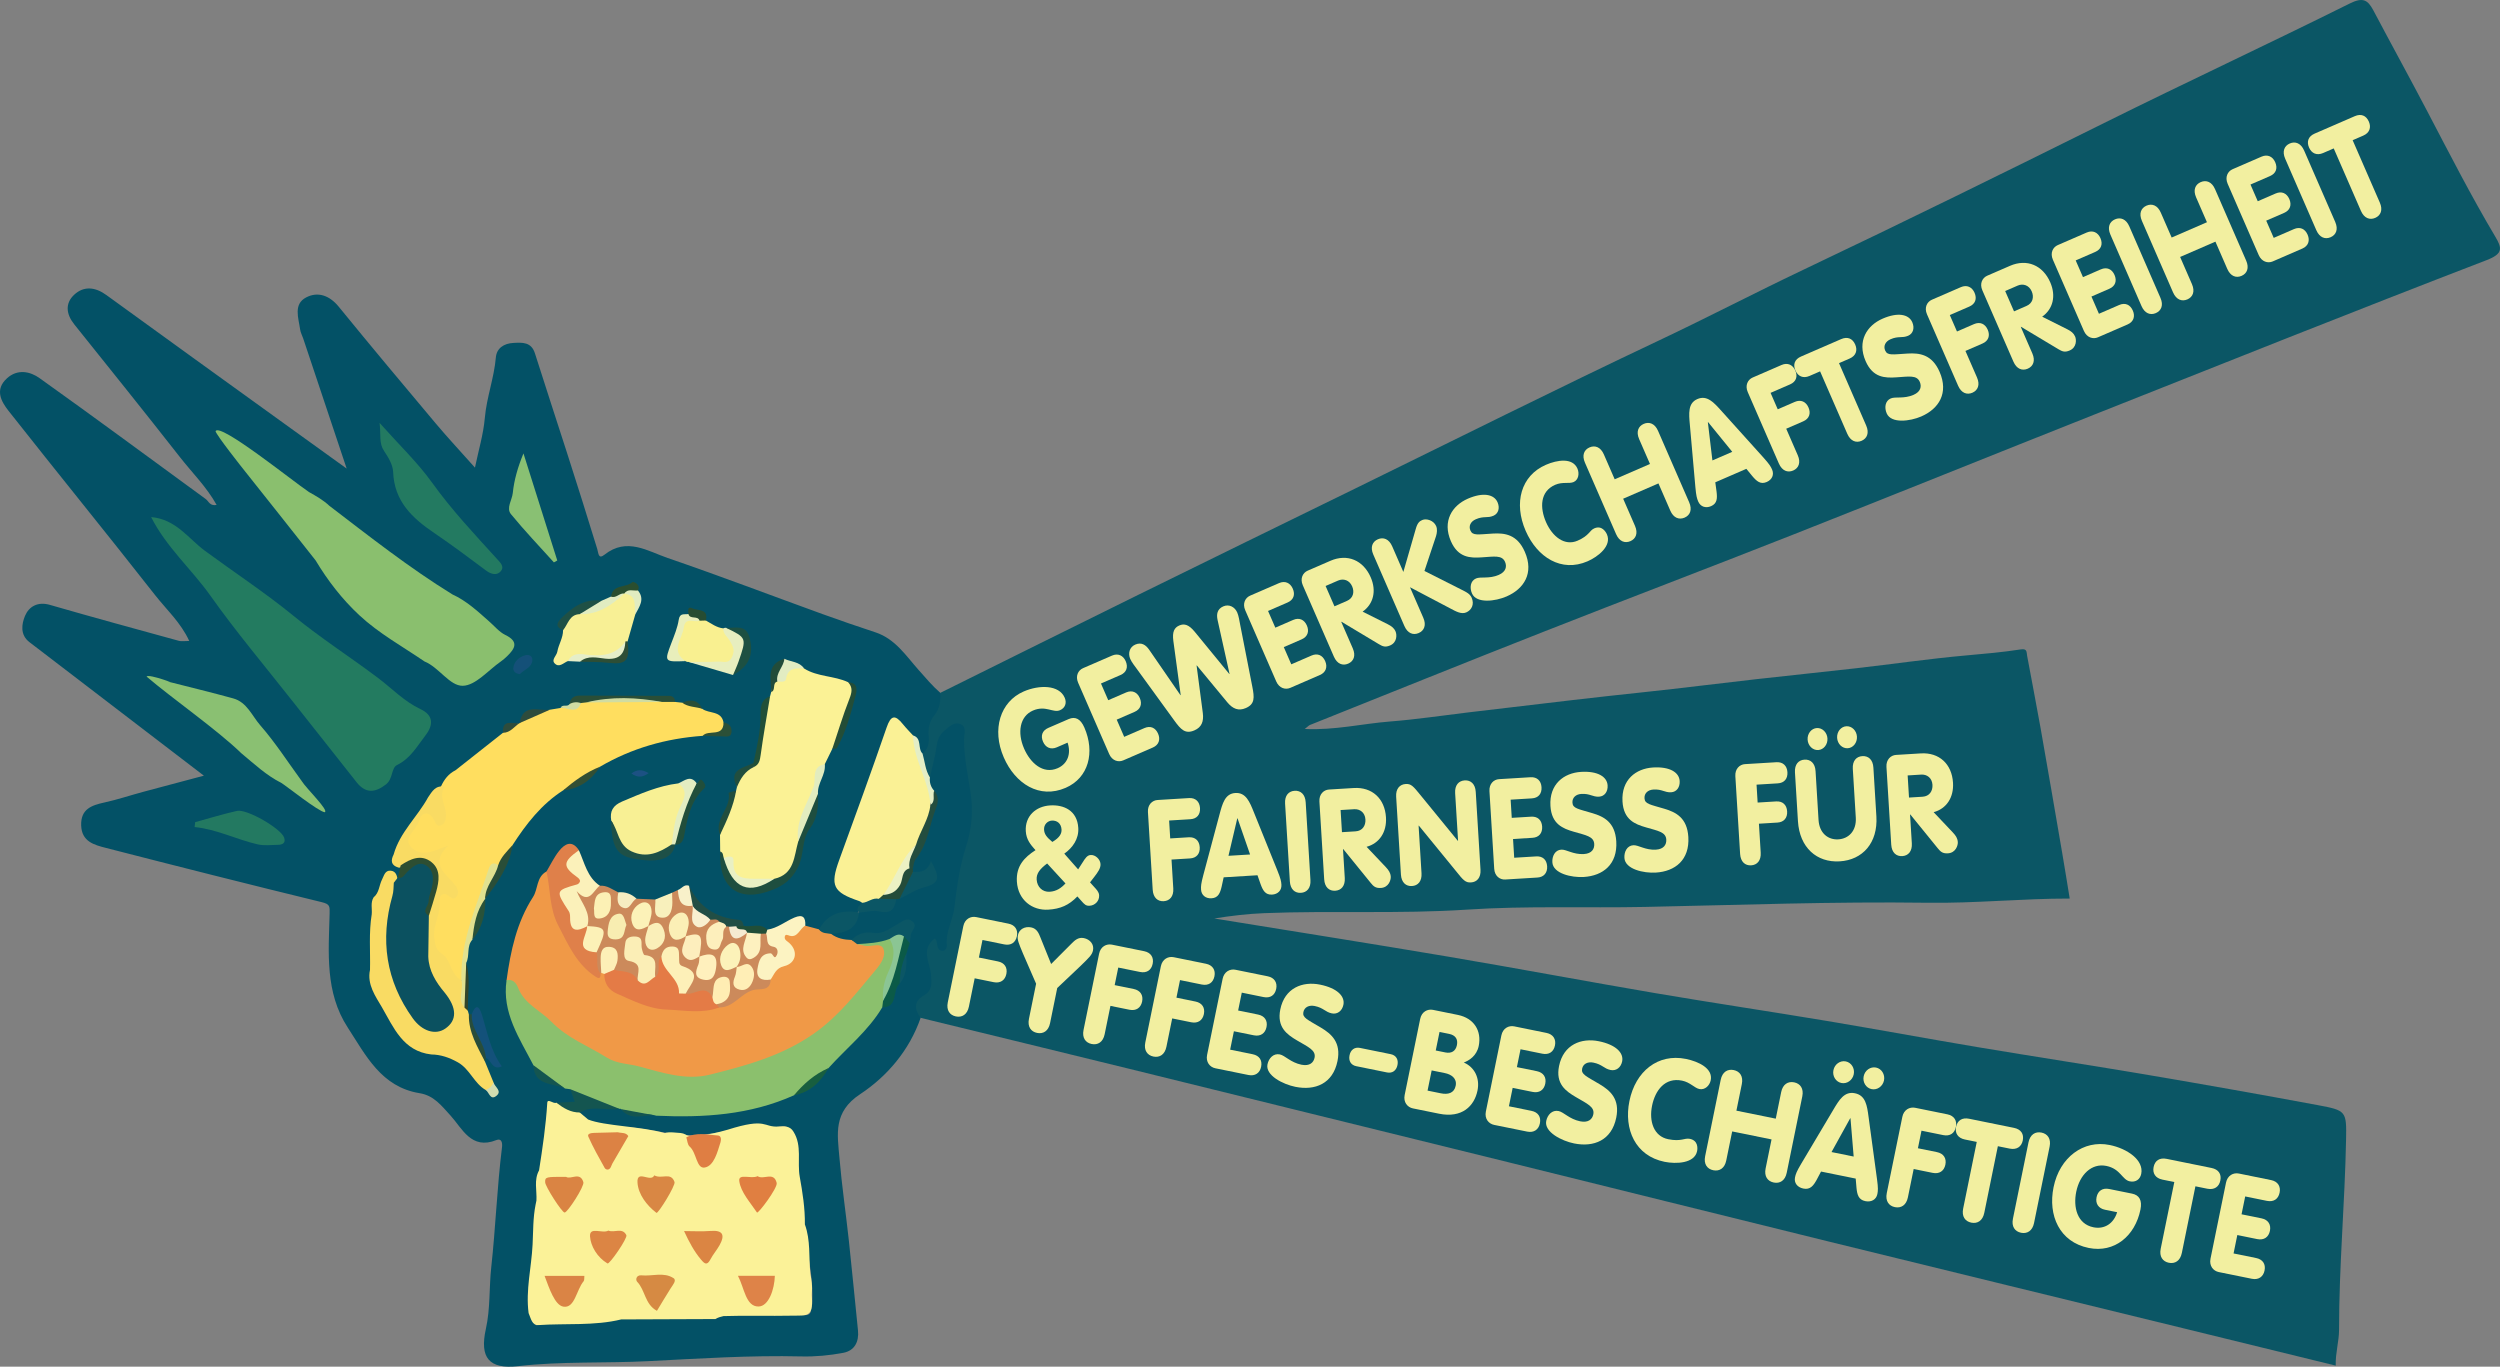 <?xml version="1.0" encoding="utf-8"?>
<!-- Generator: Adobe Illustrator 16.0.0, SVG Export Plug-In . SVG Version: 6.00 Build 0)  -->
<!DOCTYPE svg PUBLIC "-//W3C//DTD SVG 1.1//EN" "http://www.w3.org/Graphics/SVG/1.1/DTD/svg11.dtd">
<svg version="1.1" id="Ebene_1" xmlns="http://www.w3.org/2000/svg" xmlns:xlink="http://www.w3.org/1999/xlink" x="0px" y="0px"
	 width="300px" height="164px" viewBox="0 0 300 164" enable-background="new 0 0 300 164" xml:space="preserve">
<rect x="0" y="0" width="300" height="164" fill="#808080" stroke="none"/>
<g>
	<path fill-rule="evenodd" clip-rule="evenodd" fill="#0B5665" d="M112.841,83.14c7.955-3.941,15.903-7.897,23.867-11.819
		c8.619-4.244,17.253-8.458,25.883-12.681c12.14-5.941,24.227-11.994,36.447-17.767c5.875-2.775,11.631-5.78,17.496-8.565
		c12.051-5.724,24.018-11.618,35.967-17.551c9.785-4.859,19.694-9.475,29.477-14.34c1.529-0.76,2.136-0.476,2.823,0.825
		c2.145,4.061,4.362,8.082,6.492,12.15c2.645,5.05,5.238,10.127,8.155,15.03c0.813,1.369,0.93,2.03-1.052,2.793
		c-15.784,6.076-31.492,12.349-47.213,18.588c-12.015,4.769-23.999,9.612-36.022,14.357c-9.946,3.925-19.945,7.72-29.894,11.636
		c-9.37,3.686-18.706,7.454-28.054,11.194c-0.165,0.065-0.294,0.219-0.642,0.488c3.605,0.171,6.914-0.639,10.264-0.9
		c3.128-0.244,6.24-0.718,9.358-1.089c4.19-0.498,8.379-1.001,12.571-1.486c2.863-0.332,5.728-0.65,8.595-0.952
		c4.457-0.469,8.9-1.044,13.35-1.543c3.998-0.447,8.003-0.863,12.003-1.315c4.392-0.496,8.769-1.143,13.17-1.535
		c2.206-0.197,4.412-0.387,6.599-0.727c0.802-0.125,0.692,0.313,0.777,0.778c0.525,2.874,1.096,5.74,1.604,8.616
		c0.891,5.04,1.753,10.083,2.619,15.127c0.303,1.765,0.583,3.534,0.885,5.375c-5.692-0.007-11.343,0.583-17.035,0.504
		c-11.317-0.157-22.636,0.272-33.95,0.501c-7.105,0.145-14.228-0.148-21.315,0.322c-8.13,0.539-16.26,0.101-24.379,0.426
		c-1.964,0.079-3.961,0.313-5.969,0.639c9.326,1.517,18.66,2.988,27.976,4.564c8.335,1.41,16.643,2.979,24.976,4.4
		c6.835,1.165,13.695,2.185,20.535,3.327c6.053,1.01,12.085,2.135,18.136,3.15c6.837,1.146,13.693,2.189,20.528,3.351
		c6.769,1.149,13.53,2.351,20.279,3.607c3.405,0.634,3.445,0.714,3.381,4.122c-0.144,7.616-0.847,15.212-0.842,22.837
		c0,1.377-0.442,2.77-0.401,4.296c-6.118-1.499-12.124-2.973-18.129-4.442c-14.242-3.484-28.488-6.949-42.725-10.451
		c-12.826-3.154-25.642-6.354-38.466-9.521c-15.184-3.75-30.369-7.493-45.556-11.228c-8.309-2.042-16.623-4.061-24.933-6.088
		c-1.602-0.557-1.142-1.856-0.472-2.493c1.38-1.312,1.216-2.73,0.916-4.282c-0.144-0.745-0.161-1.478,0.217-2.171
		c0.164-0.3,0.417-0.755,0.67-0.703c1.98,0.413,1.687-1.286,1.823-2.165c0.619-4,1.688-7.909,2.33-11.895
		c0.535-3.323-0.954-6.529-0.845-9.85c0.011-0.337-0.1-0.715-0.49-0.789c-0.545-0.103-0.902,0.276-1.153,0.674
		c-0.662,1.051-0.657,2.323-1.083,3.46c-0.186,0.497-0.155,1.081-0.715,1.38c-1.375-0.398-1.073-1.589-1.222-2.567
		C110.93,88.111,111.317,85.447,112.841,83.14z"/>
	<path fill-rule="evenodd" clip-rule="evenodd" fill="#035166" d="M111.585,93.286c0.286-1.286,0.653-2.561,0.827-3.863
		c0.101-0.737,0.375-1.281,0.907-1.73c0.565-0.477,1.184-1.114,1.95-0.794c0.781,0.327,0.415,1.201,0.415,1.827
		c-0.001,2.099,0.426,4.132,0.756,6.188c0.361,2.245,0.212,4.427-0.513,6.667c-0.758,2.342-1.11,4.84-1.396,7.299
		c-0.181,1.55-1.073,2.931-0.913,4.537c0.031,0.316-0.181,0.734-0.583,0.674c-0.829-0.124-0.361-1.07-0.86-1.478
		c-1.784,1.316-0.517,3.011-0.436,4.471c0.059,1.054,0.123,1.796-0.884,2.373c-1.226,0.703-1.133,1.666-0.378,2.687
		c-1.352,3.894-4.021,7.022-7.255,9.154c-3.27,2.156-2.731,4.801-2.49,7.633c0.283,3.328,0.773,6.637,1.133,9.959
		c0.388,3.584,0.725,7.174,1.093,10.762c0.142,1.384-0.43,2.434-1.761,2.686c-1.643,0.312-3.345,0.474-5.016,0.433
		c-6.164-0.151-12.324,0.26-18.456,0.57c-5.173,0.263-10.361,0.003-15.536,0.594c-3.518,0.402-4.652-1.013-3.884-4.468
		c0.547-2.46,0.376-4.934,0.645-7.388c0.523-4.784,0.696-9.613,1.29-14.4c0.071-0.569-0.068-1.115-0.674-0.871
		c-3.019,1.22-4.107-1.417-5.497-2.935c-1.105-1.208-2.006-2.413-3.705-2.688c-4.608-0.744-6.453-4.522-8.641-7.891
		c-2.734-4.208-2.295-8.972-2.17-13.64c0.024-0.913,0.04-1.153-0.943-1.395c-8.648-2.108-17.279-4.292-25.9-6.51
		c-1.392-0.358-2.908-0.744-2.97-2.697c-0.062-1.966,1.237-2.414,2.795-2.756c1.557-0.341,3.075-0.85,4.616-1.267
		c2.363-0.638,4.73-1.26,7.314-1.948c-4.427-3.39-8.744-6.696-13.062-10c-2.626-2.009-5.255-4.015-7.877-6.029
		c-1.14-0.876-0.927-2.187-0.523-3.148c0.472-1.121,1.522-1.742,2.987-1.318c5.147,1.489,10.318,2.896,15.485,4.316
		c0.314,0.086,0.671,0.012,1.234,0.012c-1.015-2.207-2.74-3.77-4.126-5.536C12.782,63.98,6.847,56.69,1.03,49.309
		c-0.893-1.132-1.686-2.55-0.203-3.904c1.277-1.167,2.793-0.834,3.929-0.023c6.693,4.773,13.302,9.664,19.943,14.512
		c0.352,0.256,0.476,0.856,1.296,0.698c-1.214-2.174-2.94-3.867-4.403-5.737c-4.184-5.345-8.438-10.635-12.681-15.933
		c-0.976-1.219-1.127-2.522,0.002-3.564c1.158-1.069,2.524-0.917,3.842,0.04c7.151,5.195,14.325,10.36,21.493,15.534
		c2.373,1.713,4.748,3.422,7.352,5.298c-1.785-5.344-3.496-10.469-5.209-15.594c-0.124-0.372-0.325-0.729-0.377-1.109
		c-0.189-1.364-0.831-3.019,0.716-3.832c1.409-0.741,2.811-0.25,3.923,1.115c3.833,4.705,7.731,9.358,11.637,14.005
		c1.458,1.734,3.006,3.392,4.706,5.3c0.429-2.08,1.013-4.002,1.183-5.96c0.215-2.471,1.114-4.792,1.323-7.257
		c0.095-1.121,0.974-1.688,2.106-1.746c1.087-0.056,2.149-0.131,2.588,1.26c1.253,3.977,2.567,7.935,3.838,11.905
		c1.231,3.847,2.457,7.697,3.635,11.56c0.164,0.536,0.12,1.282,0.883,0.678c2.671-2.112,5.163-0.419,7.581,0.409
		c6.22,2.133,12.367,4.479,18.55,6.72c2.116,0.768,4.247,1.495,6.383,2.201c2.353,0.779,3.646,2.799,5.156,4.499
		c0.846,0.952,1.655,1.922,2.619,2.759c0.059,0.984-0.078,1.916-0.728,2.71c-0.626,0.769-0.753,1.65-0.665,2.609
		c0.071,0.757-0.104,1.46-0.746,1.965c-0.98-0.269-0.755-1.475-1.509-1.921c-0.24-0.239-0.481-0.479-0.704-0.733
		c-0.859-0.98-1.365-0.823-1.78,0.411c-1.252,3.721-2.663,7.387-3.958,11.093c-0.536,1.534-1.116,3.052-1.644,4.587
		c-0.76,2.206-0.462,2.801,1.651,3.687c0.323,0.134,0.593,0.321,0.779,0.62c0.028,0.612-0.563,0.954-0.665,1.51
		c-1.826,0.087-3.217,1.077-4.554,2.182c-0.62,0.004-1.184-0.184-1.713-0.492c-0.596-0.735-1.268-0.765-2.083-0.322
		c-0.801,0.435-1.612,0.921-2.602,0.764c-0.855-0.23-1.774-0.056-2.61-0.408c-0.611-0.454-1.336-0.615-2.058-0.783
		c-2.062-0.482-3.752-1.45-4.592-3.513c-0.357-0.321-0.726-0.165-1.094-0.017c-0.311,0.154-0.611,0.324-0.917,0.486
		c-0.686,0.354-1.372,0.699-2.158,0.769c-0.602,0.051-1.2,0.027-1.789-0.12c-0.844-0.271-1.688-0.55-2.555-0.747
		c-0.76-0.231-1.459-0.599-2.173-0.938c-1.757-0.734-2.093-2.476-2.813-3.946c-0.615-1.017-1.246-0.542-1.739,0.062
		c-0.588,0.722-1.09,1.516-1.654,2.262c-2.169,4.044-4.128,8.158-4.535,12.82c-0.238,2.791,0.833,5.223,2.077,7.61
		c0.37,0.709,0.747,1.417,0.999,2.18c0.282,2.058,2.142,2.052,3.522,2.672c0.303,0.077,0.581,0.201,0.824,0.404
		c1.056,1.84,0.927,2.021-1.559,2.207c-1.425,0.888-1.224,2.409-1.363,3.735c-0.141,1.342-0.05,2.704-0.735,3.94
		c-0.847,1.163-0.463,2.44-0.344,3.696c0.018,0.219,0.005,0.433-0.025,0.649c-0.38,3.644-0.615,7.298-0.916,10.947
		c-0.06,0.725-0.084,1.471,0.164,2.182c0.08,0.195,0.146,0.396,0.208,0.596c0.072,0.188,0.213,0.506,0.319,0.475
		c2.85-0.849,5.786-0.225,8.663-0.536c0.199-0.021,0.387-0.121,0.576-0.202c0.435-0.16,0.859-0.344,1.314-0.441
		c3.579-0.301,7.163-0.109,10.742-0.159c3.594,0.174,7.194-0.041,10.791,0.119c0.359,0.017,0.675-0.025,0.809-0.423
		c0.058-0.306,0.1-0.61,0.162-0.912c0.177-3.3-0.579-6.472-1.29-9.65c-0.709-3.45-0.797-6.97-1.23-10.447
		c-0.114-2.045-1.632-0.885-2.548-1.104c-3.24-0.26-6.311,0.97-9.576,0.933c-3.252-0.039-6.335-1.26-9.582-0.935
		c-0.968,0.002-1.872-0.281-2.763-0.627c-0.526-0.306-1.052-0.613-0.943-1.358c1.284-1.329,2.896-0.573,4.372-0.688
		c0.229,0.029,0.452,0.09,0.667,0.17c1.304,0.877,2.774,0.54,4.194,0.559c5.481,0.226,10.866-0.209,16.014-2.281
		c1.942-0.267,3.205-1.49,4.24-3.029c2.174-2.547,4.587-4.878,6.755-7.432c1.295-0.501,1.115-1.97,1.855-2.835
		c0.61-1.028,0.633-2.175,0.673-3.319c0.045-0.485,0.192-0.949,0.313-1.417c0.037-0.585,0.476-1.115,0.138-2.053
		c-1.987,1.526-4.5,1.22-6.646,2.222c-0.931-0.037-1.834-0.142-2.427-0.994c-0.065-0.356,0.027-0.788,0.379-0.778
		c1.475,0.043,2.214-0.974,3.015-1.93c0.653-0.589,1.474-0.727,2.281-0.642c0.958,0.1,1.536-0.346,2.031-1.049
		c0.14-0.127,0.296-0.233,0.463-0.323c1.329-0.858,3.087-1.077,4.354-2.876c-1.151,0.11-1.891,0.699-2.61,0.182
		c-0.142-0.131-0.245-0.29-0.314-0.471c0.451-1.904,1.229-3.698,1.995-5.488c0.545-1.274,0.917-2.51,0.34-3.857
		C111.378,94.402,111.101,93.849,111.585,93.286z"/>
	<path fill-rule="evenodd" clip-rule="evenodd" fill="#E4EEC6" d="M111.585,93.286c-0.053,0.603,0.093,1.142,0.51,1.594
		c0.095,0.61,0.502,1.286-0.359,1.693c-1.223-2.644-2.925-5.165-2.175-8.325c1.123,0.338,0.514,1.581,1.142,2.177
		C110.985,91.383,111.031,92.412,111.585,93.286z"/>
	<path fill-rule="evenodd" clip-rule="evenodd" fill="#FBF298" d="M64.687,140.443c0.419-2.687,0.819-5.373,0.984-8.095
		c0.036-0.598,0.711,0.154,1.086-0.023c0.931,0.401,2.074,0.296,2.808,1.168c0.337,0.283,0.673,0.566,1.009,0.848
		c1.963,0.782,6.372,0.817,9.209,1.631c0.484-0.196,1.396-0.029,1.898-0.011c0.197,0.019,0.386,0.079,0.562,0.167
		c0.702,0.632,4.551-0.395,5.069-0.561c4.811-1.521,4.21-0.243,6.157-0.386c0.618-0.045,1.345-0.085,1.751,0.625
		c1.054,1.675,0.427,3.614,0.751,5.418c0.331,1.84,0.64,3.78,0.614,5.705c0.695,1.902,0.462,3.908,0.654,5.868
		c0.353,1.883,0.134,2.028,0.191,2.893c0.161,2.425-0.625,2.156-2.373,2.191c-2.746,0.058-5.494-0.041-8.24,0.051
		c-0.336,0.079-0.671,0.163-0.967,0.354c-3.769,0.016-7.538,0.031-11.308,0.045c-3.184,0.788-6.71,0.458-9.918,0.679
		c-0.791,0.054-0.91-0.789-1.192-1.442c-0.363-2.764,0.344-5.478,0.479-8.219c0.078-1.585,0.043-3.22,0.362-4.803
		c0.033-0.159,0.066-0.317,0.099-0.477C64.444,142.857,64.047,141.606,64.687,140.443z"/>
	<path fill-rule="evenodd" clip-rule="evenodd" fill="#F09947" d="M96.635,111.08c0.551,0.149,1.104,0.297,1.657,0.446
		c0.354,0.523,1.205-0.268,1.449,0.546c0.728,0.551,1.575,0.698,2.458,0.725c0.276,0.155,0.576,0.228,0.889,0.26
		c0.339-0.022,0.68-0.054,1.017-0.023c0.844,0.078,1.921-0.243,2.347,0.754c0.4,0.935-0.091,1.829-0.646,2.637
		c-3.328,4.841-7.547,8.936-12.978,10.965c-4.281,1.6-8.887,3.303-13.808,1.618c-2.27-0.777-4.819-0.786-7.015-1.861
		c-4.535-2.217-8.591-5.046-11.217-9.526c0.487-3.506,1.203-6.927,3.173-9.979c0.623-0.963,0.386-2.403,1.621-3.067
		c1.37,0.585,0.632,1.849,0.848,2.781c0.789,3.4,2.02,6.533,4.736,8.896c0.259,0.226,0.534,0.412,0.896,0.414
		c0.192-0.018,0.373,0.02,0.548,0.098c0.148,0.131,0.273,0.278,0.38,0.443c1.126,1.944,3.157,2.523,5.07,3.018
		c2.615,0.675,5.334,0.759,8.036,0.363c2.012-1.046,4.061-2.021,5.988-3.221c0.278-0.539,0.509-1.17,1.074-1.426
		c1.531-0.693,2.178-1.515,0.827-3.014c-0.34-0.378-0.13-1.025,0.448-1.08C95.251,111.767,95.756,110.897,96.635,111.08z"/>
	<path fill-rule="evenodd" clip-rule="evenodd" fill="#FFDE5F" d="M54.657,92.433c1.9-1.499,3.8-2.998,5.7-4.497
		c0.455-0.755,1.252-0.921,2.004-1.169l0.007-0.004c0.997-1.017,2.289-1.366,3.634-1.599c0.422-0.069,0.845-0.139,1.267-0.209
		c1.033,0.016,1.934-0.331,2.724-0.991c0.316-0.075,0.635-0.079,0.958-0.083c2.767-0.005,5.533-0.002,8.296-0.001
		c0.606,0.025,1.236-0.076,1.761,0.351c0.285,0.031,0.57,0.063,0.855,0.094c0.856,0.073,1.723,0.11,2.409,0.735
		c0.81,0.608,2.279,0.192,2.553,1.634c0.398,0.965-0.153,1.302-0.972,1.434c-0.506,0.082-1.042-0.099-1.528,0.172
		c-4.386,0.312-8.514,1.477-12.321,3.705c-1.346,1.144-2.827,2.075-4.42,2.833c-2.601,1.663-4.437,4.03-6.079,6.575
		c-0.334,0.979-0.894,1.817-1.604,2.562c-1.687,1.308-1.744,3.405-2.409,5.173c-1.023,2.724-1.946,5.515-1.986,8.488
		c-0.185,0.107-0.429,0.169-0.57,0.041c-1.847-1.681-3.627-3.406-3.258-6.239c0.146-1.125,0.549-2.193,0.622-3.349
		c0.055-0.899,0.712-1.428,1.842-1.159c-0.438-1.604-2.447-2.42-1.586-4.347c-1.315-0.129-3.054,0.73-3.701-0.978
		c-0.604-1.592,0.822-2.707,1.615-3.889c0.801-1.193,1.487,0.188,2.275,0.28c0.674-1.196-0.833-2.489,0.179-3.637
		C53.301,93.539,53.824,92.846,54.657,92.433z"/>
	<path fill-rule="evenodd" clip-rule="evenodd" fill="#237B60" d="M18.135,62.05c2.992,0.256,4.483,2.592,6.454,4.045
		c3.546,2.613,7.246,5.035,10.647,7.819c3.25,2.66,6.781,4.92,10.123,7.437c1.665,1.254,3.145,2.826,5.096,3.742
		c1.506,0.707,1.622,1.829,0.612,3.137c-1.014,1.313-1.795,2.768-3.426,3.576c-0.708,0.35-0.459,1.648-1.321,2.319
		c-1.362,1.059-2.484,1.076-3.541-0.271c-2.562-3.265-5.153-6.506-7.72-9.766c-3.291-4.18-6.728-8.256-9.799-12.591
		C22.999,68.307,19.985,65.698,18.135,62.05z"/>
	<path fill-rule="evenodd" clip-rule="evenodd" fill="#8BC06D" d="M60.787,117.622c0.768-0.159,1.166,0.346,1.387,0.916
		c0.762,1.962,2.691,2.723,4.014,4.086c1.919,1.976,4.381,2.875,6.597,4.265c1.269,0.796,2.685,0.747,3.948,1.093
		c2.699,0.738,5.583,1.687,8.434,0.979c4.352-1.082,8.643-2.242,12.471-4.913c3.042-2.122,5.147-4.926,7.448-7.658
		c0.659-0.782,1.227-1.679,0.938-2.489c-0.308-0.861-1.449-0.255-2.207-0.402c-0.322-0.062-0.641-0.135-0.962-0.202
		c1.044-1.099,2.424-0.625,3.669-0.783c1.311,0.75,1.389,1.89,0.915,3.131c-0.555,1.452-1.003,2.919-1.079,4.481
		c-0.074,0.312-0.243,0.566-0.494,0.765c-1.689,2.833-4.281,4.87-6.448,7.281c-1.321,1.157-2.639,2.32-4.133,3.259
		c-5.285,2.376-10.874,2.711-16.55,2.452c-1.372-0.41-2.903,0.04-4.198-0.783l-0.096-0.061l-0.111,0.024
		c-2.076-0.504-4.303-0.633-5.892-2.356c-0.212-0.029-0.425-0.058-0.637-0.086c-1.277-0.915-3.02-1.201-3.792-2.797
		C62.351,124.605,60.212,121.541,60.787,117.622z"/>
	<path fill-rule="evenodd" clip-rule="evenodd" fill="#8ABF6E" d="M39.528,60.7c4.817,3.681,9.581,7.436,14.752,10.625
		c1.69,0.769,3.027,2.015,4.394,3.224c0.65,0.56,1.22,1.284,1.966,1.646c1.628,0.791,1.183,1.61,0.224,2.54
		c-0.239,0.232-0.493,0.455-0.766,0.644c-1.513,1.052-3.016,2.878-4.559,2.915c-1.58,0.037-2.841-2.207-4.606-2.923
		c-2.638-1.803-5.462-3.353-7.815-5.544c-2.07-1.928-3.788-4.154-5.245-6.579c-2.81-3.552-5.612-7.111-8.438-10.65
		c-0.301-0.375-3.483-4.385-3.571-4.861c0.531-1.039,9.174,5.933,11.221,7.313C37.944,59.531,38.803,60.018,39.528,60.7z"/>
	<path fill-rule="evenodd" clip-rule="evenodd" fill="#FBF295" d="M92.407,83.561c0.046-0.172,0.092-0.345,0.138-0.517
		c0.149-0.571,0.071-1.243,0.707-1.602c0.973-0.688,1.596-2.307,3.24-1.225c1.612,1.021,3.592,0.858,5.278,1.645
		c0.815,0.356,0.794,1.019,0.554,1.691c-0.76,2.121-1.102,4.405-2.445,6.301c-0.302,0.616-0.604,1.232-0.905,1.848
		c-1.243,3.096-2.437,6.205-2.85,9.549c-0.312,1.984-0.851,3.818-3.025,4.571c-0.459,0.096-0.942,0.037-1.394,0.123
		c-2.445,0.463-3.833-0.852-4.875-2.797c-0.333-0.24-0.185-0.682-0.408-0.97c-0.007-0.664-0.014-1.327-0.022-1.989
		c0.307-1.897,1.205-3.58,1.937-5.323c0.032-0.137,0.064-0.273,0.096-0.411c-0.173-1.563,1.018-2.091,2.073-2.724
		c0.781-1.404,0.755-2.979,0.959-4.504C91.636,85.969,91.541,84.642,92.407,83.561z"/>
	<path fill-rule="evenodd" clip-rule="evenodd" fill="#FAF195" d="M109.561,88.248c0.056,2.942,1.924,5.434,2.084,8.349
		c0.546,0.988-0.094,1.752-0.49,2.56c-0.348,0.713-0.642,1.446-0.904,2.193c-1.582,1.928-2.277,4.438-4.082,6.222
		c-0.192,0.235-0.418,0.429-0.684,0.577c-0.655,0.233-1.295,0.649-2.019,0.193c-0.113-0.071-0.22-0.166-0.344-0.208
		c-3.169-1.057-3.538-1.852-2.414-4.942c1.921-5.282,3.851-10.561,5.68-15.875c0.517-1.501,1.018-1.593,1.964-0.411
		C108.729,87.375,109.156,87.802,109.561,88.248z"/>
	<path fill-rule="evenodd" clip-rule="evenodd" fill="#F9DB63" d="M53.345,94.411c-0.756,1.195,0.232,2.317,0.169,3.499
		c-0.029,0.559-0.139,0.944-0.593,1.125c-0.529,0.212-0.658-0.312-0.84-0.646c-0.714-1.308-1.622-0.725-1.812,0.126
		c-0.246,1.109-2.066,2.017-0.883,3.19c1.186,1.175,2.721,0.42,4.424-0.249c-2.12,1.981-0.661,3.147,0.527,4.432
		c0.383,0.415,0.87,1.053,0.492,1.634c-0.466,0.714-0.873-0.073-1.327-0.22c-0.506-0.163-0.812,0.422-0.768,0.715
		c0.245,1.615-0.869,3.024-0.615,4.639c0.123,0.783,0.137,1.291,1.013,1.878c0.961,0.644,0.921,2.427,2.235,3.098
		c0.844,0.876,0.209,1.986,0.475,2.951c0.09,0.238,0.183,0.478,0.297,0.707c0.041,0.148,0.082,0.297,0.124,0.445
		c0.842,1.826,1.641,3.667,1.943,5.679c0.338,0.825,0.676,1.65,1.014,2.476c0.103,0.724-0.191,1.044-0.93,0.915
		c-1.41-0.806-1.902-2.512-3.343-3.322c-1.015-0.57-2.041-0.932-3.195-0.948c-3.403-0.387-4.533-3.272-5.927-5.671
		c-0.758-1.304-1.802-2.723-1.425-4.479c0.054-2.228-0.156-4.46,0.207-6.676c0.066-0.678-0.169-1.389,0.226-2.029
		c0.683-0.55,0.651-1.441,1.014-2.143c0.238-0.458,0.347-1.114,1.037-1.054c0.667,0.06,0.762,0.657,0.859,1.191
		c-0.027,2.364-0.846,4.618-0.835,7.025c0.013,3.271,1.128,6.085,2.766,8.772c0.976,1.604,2.261,2.103,3.321,1.333
		c1.428-1.036,0.867-2.216,0.101-3.364c-0.803-1.615-1.711-3.184-2.188-4.944c-0.221-1.433-0.225-2.867-0.01-4.299
		c0.381-1.217,0.818-2.425,1.028-3.687c0.399-2.403-0.597-3.268-2.927-2.595c-0.39,0.113-0.771,0.244-1.188,0.193
		c-0.904-0.266-0.943-0.846-0.574-1.573c0.746-2.661,2.849-4.508,4.128-6.848C51.844,94.982,52.267,94.189,53.345,94.411z"/>
	<path fill-rule="evenodd" clip-rule="evenodd" fill="#CC8A5B" d="M92.474,117.547c-0.016,1.47-1.357,1.057-2.062,1.249
		c-1.545,0.42-2.378,2.128-4.104,2.096c-0.435,0.064-0.459-0.183-0.386-0.506c0.434-0.671,1.387-1.121,0.906-2.288
		c-0.913,0.168-0.684,1.174-1.182,1.589c-1.122-0.293-2.334,0.187-3.427-0.388c0.981-1.972-0.707-3.154-1.445-4.573
		c-0.378-0.727-0.722,0.035-0.987,0.369c-0.441,0.703,0.05,1.852-1.069,2.224c-0.674-1.475-1.962-2.542-2.618-4.213
		c-0.711,0.782-0.616,1.333,0.046,1.771c1.043,0.689,1.054,1.593,0.659,2.622c-1.271,0.192-2.285-0.372-3.247-1.092
		c-0.338-0.576,0.264-1.342-0.426-1.932c-0.842,0.551-0.303,1.694-0.979,2.274l-0.079,0.083c-1.197-0.303-0.786-1.291-0.888-2.061
		c0.027-0.521,0.143-1.03,0.364-1.499c0.494-1.052-0.01-1.572-0.955-1.883c-0.163-0.104-0.29-0.241-0.386-0.409
		c-0.276-0.877-0.439-1.764-0.954-2.595c-0.43-0.693-1.061-2.018,0.902-1.507c0.745,0.193,1.082-0.8,1.819-0.589
		c0.859-0.073,1.505,0.449,2.214,0.794c0.414,1.169,1.25,1.123,2.197,0.765c0.75,0.031,1.5,0.063,2.25,0.094
		c0.438,0.335,0.354,1.002,0.914,1.378c0.829-0.489,0.475-1.615,1.104-2.195c0.229-0.106,0.458-0.213,0.687-0.32
		c0.718,0.356,0.713,1.436,1.618,1.605c0.156,0.099,0.283,0.229,0.38,0.384c0.218,1.117,0.374,2.329,1.979,1.229
		c0.504-0.061,0.98-0.062,1.156,0.556c-0.229,0.818-1.522,1.258-0.887,2.518c0.971-0.466,0.49-1.758,1.377-2.142
		c0.183-0.043,0.366-0.038,0.548,0.015c0.527,0.571,0.99,1.297,1.963,0.851c0.182,0.073,0.305,0.201,0.374,0.384
		c0.214,0.61-0.366,1.313,0.276,1.965c0.956-0.525,0.389-1.794,1.146-2.369c0.277-0.126,0.549-0.108,0.819,0.024
		c0.42,0.361,0.565,0.907,0.902,1.333c0.752,0.959,1.33,1.674-0.618,2.178C90.648,115.782,91.807,116.813,92.474,117.547z"/>
	<path fill-rule="evenodd" clip-rule="evenodd" fill="#237A61" d="M45.549,50.747c2.38,2.674,4.571,4.758,6.302,7.171
		c2.338,3.26,5.061,6.159,7.742,9.104c0.457,0.501,0.958,0.97,0.52,1.505c-0.469,0.571-1.166,0.4-1.793-0.068
		c-2.046-1.526-4.088-3.062-6.201-4.492c-2.649-1.792-4.81-3.811-4.941-7.328c-0.031-0.858-0.583-1.765-1.088-2.52
		C45.452,53.169,45.731,52.242,45.549,50.747z"/>
	<path fill-rule="evenodd" clip-rule="evenodd" fill="#8AC072" d="M38.975,97.469c-0.725-0.053-4.661-3.185-5.202-3.512
		c-1.819-0.909-3.281-2.299-4.827-3.579c-2.827-2.76-8.364-6.625-11.352-9.186c0.179-0.404,4.191,1.112,2.446,0.571
		c2.652,0.678,5.314,1.319,7.952,2.047c1.643,0.453,2.253,2.096,3.24,3.226c1.827,2.094,3.343,4.459,4.988,6.711
		C36.782,94.644,39.484,97.239,38.975,97.469z"/>
	<path fill-rule="evenodd" clip-rule="evenodd" fill="#F8F094" d="M73.347,98.474c-0.184-1.127,0.191-1.82,1.326-2.3
		c2.183-0.922,4.336-1.882,6.719-2.166c1.47-0.007,1.141,1.099,0.972,1.829c-0.431,1.88-0.951,3.745-1.569,5.579
		c-2.591,2.487-5.966,1.721-7.111-1.588C73.528,99.378,73.665,98.871,73.347,98.474z"/>
	<path fill-rule="evenodd" clip-rule="evenodd" fill="#F8F095" d="M68.14,79.332c-0.516,0.204-1.042,0.838-1.582,0.273
		c-0.425-0.446,0.235-0.912,0.32-1.403c0.147-0.868,0.699-1.652,0.69-2.583c-0.035-1.389,0.783-2.037,2.02-2.32
		c1.986-0.129,3.567-1.221,5.197-2.204c0.202-0.074,0.408-0.101,0.621-0.085c1.575,0.515,0.97,1.688,0.827,2.723
		c-0.308,1.077-0.616,2.154-0.923,3.231c-0.101,0.166-0.199,0.334-0.292,0.503c-0.605,1.226-1.566,1.62-2.938,1.564
		C70.775,78.979,69.407,78.68,68.14,79.332z"/>
	<path fill-rule="evenodd" clip-rule="evenodd" fill="#DF804A" d="M71.587,114.279c0.253,0.833-0.19,1.798,0.488,2.551
		c-0.004,0.375-0.055,0.723-0.548,0.41c-2.324-1.481-3.339-3.889-4.547-6.205c-1.073-2.061-0.914-4.313-1.399-6.458
		c0.499-0.831,0.917-1.725,1.516-2.474c0.688-0.858,1.541-1.337,2.371-0.076c-0.461,1.062-1.334,2.034,0.181,3.124
		c0.705,0.507,0.141,1.167-0.667,1.399c-1.376,0.396-1.482,1.209-0.674,2.264c0.647,0.845,0.667,2.278,2.172,2.329l-0.019-0.018
		C71.025,112.108,70.24,113.573,71.587,114.279z"/>
	<path fill-rule="evenodd" clip-rule="evenodd" fill="#89C073" d="M66.468,67.486c-1.729-1.92-3.52-3.791-5.154-5.789
		c-0.595-0.726,0.132-1.683,0.219-2.529c0.159-1.566,0.603-3.102,1.283-4.759c1.352,4.282,2.704,8.566,4.056,12.85
		C66.738,67.334,66.603,67.41,66.468,67.486z"/>
	<path fill-rule="evenodd" clip-rule="evenodd" fill="#F9F090" d="M84.705,74.462c0.669,0.372,1.291,0.853,2.087,0.942
		c0.477,0.377,0.924,0.77,1.251,1.3c0.454,0.737,0.612,1.455,0.212,2.282c-0.443,0.915-1.26,1.005-2.058,0.884
		c-1.192-0.182-2.407-0.156-3.583-0.441c-0.135,0.016-0.259-0.016-0.369-0.095c-1.489-0.396-1.618-1.363-1.112-2.612
		c0.521-1.285,0.514-3.096,2.721-2.661C84.18,74.109,84.461,74.245,84.705,74.462z"/>
	<path fill-rule="evenodd" clip-rule="evenodd" fill="#237961" d="M23.421,98.659c1.671-0.457,3.329-0.974,5.019-1.351
		c1.186-0.266,5.293,2.129,5.657,3.202c0.22,0.651-0.193,0.858-0.734,0.867c-0.809,0.016-1.65,0.125-2.423-0.05
		c-2.56-0.581-4.918-1.821-7.587-2.08C23.376,99.051,23.398,98.855,23.421,98.659z"/>
	<path fill-rule="evenodd" clip-rule="evenodd" fill="#FBF1BA" d="M70.479,111.142c-1.163,0.625-2.081,0.767-2.067-1.015
		c0.001-0.256-0.016-0.561-0.148-0.764c-1.618-2.473-1.61-2.503,1.004-3.237c0.145-0.041,0.323-0.25,0.336-0.395
		c0.012-0.135-0.146-0.329-0.281-0.425c-1.847-1.313-1.823-1.889,0.144-3.279c0.684,1.508,0.995,3.237,2.51,4.258
		c-0.796,0.558-1.257,2.346-2.779,0.65C69.771,108.367,70.962,109.523,70.479,111.142z"/>
	<path fill-rule="evenodd" clip-rule="evenodd" fill="#FCF3C2" d="M92.474,117.547c-1.1,0.193-1.79-0.202-1.564-1.375
		c0.154-0.803,0.333-1.739,1.546-1.774c0.326-0.008,0.44,0.922,0.778,0.176c0.153-0.339,0.107-0.878-0.419-0.964
		c-1.006-0.166-0.623-1.037-0.881-1.58c-0.075-0.195-0.02-0.349,0.147-0.469c1.215-0.181,2.15-0.988,3.24-1.45
		c1.04-0.439,1.369-0.016,1.314,0.97c-0.709,0.349-0.905,1.627-2.075,1.141c-0.25-0.105-0.39,0.017-0.396,0.243
		c-0.007,0.239,0.106,0.353,0.353,0.536c1.32,0.979,1.108,2.582-0.439,2.946C93.078,116.182,92.92,116.935,92.474,117.547z"/>
	<path fill-rule="evenodd" clip-rule="evenodd" fill="#1E4E3F" d="M86.423,102.179c0.41,0.122,0.31,0.521,0.431,0.799
		c0.871,1.357,1.34,3.157,3.517,3.031c0.885-0.052,1.726-0.234,2.545-0.553c2.437-0.548,2.356-2.704,2.873-4.479
		c0.545-2.007,0.717-4.168,2.369-5.719c0.078,1.493-0.029,2.902-0.994,4.193c-0.971,1.3-0.642,3.029-1.37,4.547
		c-0.732,1.525-1.764,2.249-3.044,2.765C88.677,108.408,86.208,106.572,86.423,102.179z"/>
	<path fill-rule="evenodd" clip-rule="evenodd" fill="#E1E190" d="M55.738,120.911c-0.908-1.004-0.068-2.205-0.369-3.278
		c-0.146-4.727,1.833-8.938,3.244-13.285c0.173-0.534,0.47-1.04,1.168-0.525c0.346,1.681-1.281,2.601-1.566,4.038l0.022-0.022
		c-0.576,1.622-0.886,3.328-1.55,4.921c-0.733,0.8-0.286,1.913-0.744,2.786C55.916,117.335,56.303,119.141,55.738,120.911z"/>
	<path fill-rule="evenodd" clip-rule="evenodd" fill="#E7EEBF" d="M82.616,79.429c1.211-0.007,2.425,0.029,3.633-0.04
		c0.565-0.031,1.215,0.354,1.632-0.638c0.339-0.806,0.051-1.2-0.255-1.779c-0.276-0.522-0.875-0.879-0.833-1.568
		c0.103-0.062,0.213-0.085,0.332-0.067c3.156,0.739,3.435,2.623,0.84,5.665C86.182,80.478,84.399,79.954,82.616,79.429z"/>
	<path fill-rule="evenodd" clip-rule="evenodd" fill="#0B5665" d="M106.752,112.674c-1.257,0.483-2.582,0.533-3.9,0.621
		c-0.217-0.167-0.436-0.332-0.653-0.498c0.708-0.75,1.585-1.023,2.584-0.852c1.188,0.203,2.039-0.57,2.94-1.064
		c0.615-0.337,1.13-0.839,1.77-0.311c0.669,0.55-0.107,1.068-0.195,1.608c-0.053,0.328-0.082,0.66-0.122,0.99
		c-0.48,0.222-0.688-0.258-1.029-0.39C107.692,112.6,107.206,112.84,106.752,112.674z"/>
	<path fill-rule="evenodd" clip-rule="evenodd" fill="#0B5665" d="M109.559,104.615c0.921,0.092,1.746-0.047,2.156-1.273
		c0.89,1.579,1.315,2.607-0.708,3.1c-1.073,0.262-2.045,0.934-3.062,1.419C107.701,106.391,108.356,105.367,109.559,104.615z"/>
	<path fill-rule="evenodd" clip-rule="evenodd" fill="#13517A" d="M56.6,121.715c0.457-1.148,0.854-1.142,1.227,0.049
		c0.655,2.087,1.013,4.284,2.392,6.2c-1.217,0.547-1.242-0.839-1.923-1.005C57.644,125.239,56.29,123.746,56.6,121.715z"/>
	<path fill-rule="evenodd" clip-rule="evenodd" fill="#145550" d="M68.436,130.705c1.963,0.786,3.927,1.571,5.892,2.356
		c-1.567,0.27-3.23-0.472-4.739,0.438c-1.107,0.017-1.978-0.527-2.809-1.168c0.704-0.04,1.409-0.081,2.186-0.125
		C68.768,131.646,68.602,131.176,68.436,130.705z"/>
	<path fill-rule="evenodd" clip-rule="evenodd" fill="#0B5665" d="M99.74,112.072c-0.513-0.103-1.098-0.017-1.45-0.546
		c1.052-1.922,2.74-2.367,4.759-2.042l0.035,0.03C102.854,111.52,101.424,111.961,99.74,112.072z"/>
	<path fill-rule="evenodd" clip-rule="evenodd" fill="#1E5047" d="M73.347,98.474c0.872,1.188,0.822,2.946,2.435,3.691
		c1.842,0.854,3.344,0.147,4.83-0.84c0.144-0.136,0.287-0.127,0.429,0.006c-0.311,1.521-1.602,2.15-4.02,1.855
		C74.539,102.883,73.38,102.488,73.347,98.474z"/>
	<path fill-rule="evenodd" clip-rule="evenodd" fill="#E8EEBB" d="M83.945,74.484c-0.627,0.275-1.705-0.531-1.888,0.822
		c-0.185,1.359-1.644,2.767,0.19,4.029c-2.538,0.103-2.541,0.085-1.673-2.19c0.346-0.907,0.729-1.829,0.874-2.777
		c0.132-0.87,0.703-0.589,1.161-0.687C83.195,73.715,83.881,73.584,83.945,74.484z"/>
	<path fill-rule="evenodd" clip-rule="evenodd" fill="#234D3F" d="M109.927,101.364c0.466-1.627,1.544-3.036,1.72-4.768
		c0.66-0.438,0.25-1.156,0.448-1.716c0.598,0.626,0.492,1.447,0.243,2.067c-0.823,2.05-0.98,4.365-2.46,6.163
		c-0.227,0.276-0.229,0.735-0.335,1.108c-0.207,0.131-0.383,0.1-0.532-0.093C108.563,102.955,109.281,102.172,109.927,101.364z"/>
	<path fill-rule="evenodd" clip-rule="evenodd" fill="#0B5A47" d="M108.477,112.37c0.233,0.266,0.465,0.532,0.699,0.797
		c-0.132,0.405-0.267,0.81-0.4,1.215c-0.323,1.209-0.32,2.492-0.82,3.664c-0.931,0.774-0.116,2.83-2.088,2.843
		c0.032-0.264,0.065-0.528,0.098-0.791c0.506-2.359,1.616-4.557,1.878-6.984C107.879,112.781,108.157,112.526,108.477,112.37z"/>
	<path fill-rule="evenodd" clip-rule="evenodd" fill="#E2ECBF" d="M98.158,95.257c-0.791,1.907-1.58,3.813-2.369,5.719
		c-0.373-2.443,1.039-4.421,1.83-6.529c0.344-0.917-0.314-2.461,1.355-2.745C99.116,92.982,98.067,93.99,98.158,95.257z"/>
	<path fill-rule="evenodd" clip-rule="evenodd" fill="#2A4E37" d="M70.327,84.292c-0.203,0.023-0.407,0.047-0.61,0.071
		c-0.434,0.303-0.894,0.317-1.371,0.123c0.099-0.723,0.54-1.019,1.245-1.016c3.556,0.013,7.111,0.018,10.667,0.031
		c0.471,0.002,0.75,0.231,0.75,0.729c-0.52,0.001-1.039,0.003-1.557,0.004C76.409,84.001,73.367,83.908,70.327,84.292z"/>
	<path fill-rule="evenodd" clip-rule="evenodd" fill="#E3EDC1" d="M81.041,101.331c-0.143-0.002-0.286-0.003-0.428-0.006
		c0.199-1.466,0.296-2.922,0.941-4.334c0.398-0.87,1.198-2.072-0.162-2.982c0.737-0.307,1.473-1.07,2.215-0.007
		c-0.765,2.483-1.475,4.986-2.582,7.35L81.041,101.331z"/>
	<path fill-rule="evenodd" clip-rule="evenodd" fill="#0B5665" d="M103.467,108.341c0.697-0.038,1.251-0.664,2-0.48
		c0.703-0.332,1.406-0.659,2.085,0.046c-0.195,1.107-0.58,1.803-1.974,1.47c-0.775-0.185-1.658,0.078-2.493,0.138l-0.035-0.03
		C102.642,108.903,103.172,108.665,103.467,108.341z"/>
	<path fill-rule="evenodd" clip-rule="evenodd" fill="#214E3B" d="M81.025,101.351c0.622-2.533,1.331-5.037,2.582-7.35
		c0.283-0.01,0.308-0.743,0.709-0.297c0.192,0.214,0.489,0.627,0.199,0.896c-1.691,1.566-2.032,3.672-2.433,5.771
		C81.981,100.902,81.72,101.394,81.025,101.351z"/>
	<path fill-rule="evenodd" clip-rule="evenodd" fill="#1D5042" d="M87.964,81.002c0.222-0.537,0.473-1.065,0.663-1.614
		c0.986-2.843,0.981-2.845-1.503-4.051c1.081,0.06,2.384-0.475,2.825,1.183C90.488,78.552,89.891,79.96,87.964,81.002z"/>
	<path fill-rule="evenodd" clip-rule="evenodd" fill="#214E45" d="M87.481,111.214l-0.157-0.056l-0.158,0.055
		c-0.182-0.346-0.759-0.139-0.856-0.606c-0.277-0.432-0.702-0.212-1.07-0.24c-1.151-0.02-1.824-0.636-2.13-1.707l0.023,0.023
		c-0.638-0.707-1.077-1.451-0.451-2.396c1.187,2.542,3.206,3.863,5.984,4.094c0.394,0.033,0.501,0.387,0.575,0.724
		c-0.214,0.275-0.511,0.383-0.847,0.408C88.057,111.513,87.769,111.366,87.481,111.214z"/>
	<path fill-rule="evenodd" clip-rule="evenodd" fill="#234D37" d="M99.879,89.854c0.672-2,1.277-4.024,2.047-5.985
		c0.306-0.777,0.428-1.376-0.156-2.007c1.364,0.09,1.02,1.188,0.85,1.816c-0.565,2.079-1.101,4.186-2.189,6.079
		C100.371,89.861,100.068,89.825,99.879,89.854z"/>
	<path fill-rule="evenodd" clip-rule="evenodd" fill="#215038" d="M92.407,83.561c-0.383,2.339-0.807,4.674-1.125,7.021
		c-0.09,0.652-0.184,1.175-0.82,1.463c-0.117-0.098-0.161-0.201-0.136-0.312c0.027-0.113,0.057-0.17,0.091-0.17
		c0.392-1.832,0.825-3.649,0.849-5.545C91.279,85.077,91.178,83.984,92.407,83.561z"/>
	<path fill-rule="evenodd" clip-rule="evenodd" fill="#1F5045" d="M69.572,73.699c-1.252,0.034-1.404,1.21-2.003,1.922
		c-1.017-0.406-0.718-0.939-0.147-1.499c1.327-1.3,2.772-2.322,4.775-2.039C71.772,73.35,70.507,73.256,69.572,73.699z"/>
	<path fill-rule="evenodd" clip-rule="evenodd" fill="#2A4E38" d="M58.215,107.861c-0.002-1.549,1.238-2.617,1.566-4.038
		c0.323-0.983,1.069-1.666,1.723-2.411C61.136,103.932,59.724,105.92,58.215,107.861z"/>
	<path fill-rule="evenodd" clip-rule="evenodd" fill="#F8F0BC" d="M80.656,107.122c0.004,0.266-0.001,0.531,0.018,0.794
		c0.068,0.986-0.118,2.199-1.131,2.209c-1.351,0.015-0.823-1.341-0.903-2.187C79.311,107.667,79.983,107.394,80.656,107.122z"/>
	<path fill-rule="evenodd" clip-rule="evenodd" fill="#E5EEC9" d="M68.14,79.332c0.628-1.2,1.797-0.789,2.69-0.721
		c1.737,0.133,3.188-0.147,4.224-1.655c0.011,2.098-0.184,2.279-2.038,2.27c-1.136-0.006-2.292-0.245-3.41,0.175
		C69.119,79.378,68.629,79.355,68.14,79.332z"/>
	<path fill-rule="evenodd" clip-rule="evenodd" fill="#145078" d="M62.392,80.894c-0.547-0.045-0.856-0.366-0.788-0.788
		c0.122-0.779,0.698-1.268,1.426-1.477c0.399-0.115,0.884,0.065,0.853,0.58C63.824,80.145,62.875,80.344,62.392,80.894z"/>
	<path fill-rule="evenodd" clip-rule="evenodd" fill="#2D4E36" d="M69.607,79.401c0.932-0.802,2.072-0.457,3.061-0.36
		c1.691,0.165,2.297-0.584,2.386-2.083c0.086,0.006,0.172,0.007,0.257,0.006c0.296,2.327-0.171,2.817-2.294,2.575
		C71.89,79.411,70.744,79.442,69.607,79.401z"/>
	<path fill-rule="evenodd" clip-rule="evenodd" fill="#E2ECC2" d="M96.492,80.218c-0.989-0.031-1.965-0.123-2.172,1.278
		c-0.06,0.408-0.655,0.297-1.04,0.291c-0.719-1.219,0.095-1.966,0.843-2.735C94.911,79.447,95.928,79.375,96.492,80.218z"/>
	<path fill-rule="evenodd" clip-rule="evenodd" fill="#244C3A" d="M107.552,107.907c-0.694-0.014-1.39-0.031-2.085-0.046
		c0.17-0.155,0.339-0.311,0.509-0.466c0.831-0.735,1.779-1.354,2.126-2.52c0.128-0.433,0.443-0.829,1.033-0.676
		c0.137,0.006,0.273,0.013,0.408,0.019c0.017,0.132,0.022,0.264,0.017,0.396c-0.539,1.083-1.078,2.165-1.616,3.247
		C107.812,107.875,107.682,107.889,107.552,107.907z"/>
	<path fill-rule="evenodd" clip-rule="evenodd" fill="#185E3F" d="M95.283,131.43c1.151-1.371,2.466-2.538,4.133-3.259
		C98.483,129.819,97.235,131.07,95.283,131.43z"/>
	<path fill-rule="evenodd" clip-rule="evenodd" fill="#214E3E" d="M88.338,94.866c-0.319,1.893-1.124,3.609-1.937,5.323
		c-0.769-1.896,1.398-3.215,1.029-5.05C87.424,95.11,88.021,94.96,88.338,94.866z"/>
	<path fill-rule="evenodd" clip-rule="evenodd" fill="#E1ECC1" d="M69.572,73.699c0.875-0.539,1.75-1.077,2.625-1.615
		c0.376-0.165,0.752-0.329,1.126-0.494c0.483-0.334,0.934-0.805,1.596-0.368C73.404,72.623,71.773,73.772,69.572,73.699z"/>
	<path fill-rule="evenodd" clip-rule="evenodd" fill="#145550" d="M64.007,127.822c1.264,0.933,2.526,1.864,3.79,2.796
		C66.356,129.927,64.093,130.345,64.007,127.822z"/>
	<path fill-rule="evenodd" clip-rule="evenodd" fill="#224C3A" d="M94.124,79.052c-0.076,0.976-1.046,1.676-0.843,2.735
		c-0.656,0.18-0.14,1.042-0.735,1.256C92.548,81.507,91.901,79.715,94.124,79.052z"/>
	<path fill-rule="evenodd" clip-rule="evenodd" fill="#324F34" d="M67.583,94.836c1.348-1.139,2.763-2.177,4.421-2.833
		C70.96,93.617,69.551,94.662,67.583,94.836z"/>
	<path fill-rule="evenodd" clip-rule="evenodd" fill="#F8F1CA" d="M82.682,106.287c0.15,0.799,0.3,1.598,0.451,2.396
		c-1.522,0.25-1.697-0.777-1.79-1.881C81.797,106.652,82.084,106.067,82.682,106.287z"/>
	<path fill-rule="evenodd" clip-rule="evenodd" fill="#F6EDC1" d="M76.389,107.845c-0.638,0.259-0.771,1.495-1.713,1.044
		c-0.7-0.335-0.598-1.127-0.484-1.808C75.042,106.998,75.769,107.267,76.389,107.845z"/>
	<path fill-rule="evenodd" clip-rule="evenodd" fill="#2A4E2F" d="M74.92,71.222c-0.583-0.095-0.978,0.616-1.596,0.368
		c0.189-1.521,1.806-1.015,2.573-1.742c0.08-0.074,1.037,0.254,0.657,1.009c-0.436,0.6-1.163-0.052-1.638,0.381L74.92,71.222z"/>
	<path fill-rule="evenodd" clip-rule="evenodd" fill="#295239" d="M56.688,112.76c0.178-1.747,0.453-3.462,1.55-4.92
		C58.268,109.651,57.879,111.332,56.688,112.76z"/>
	<path fill-rule="evenodd" clip-rule="evenodd" fill="#284D3B" d="M56.6,121.715c-0.059,1.948,1.585,3.349,1.695,5.244
		c-0.029,0.151-0.058,0.303-0.087,0.455c-0.908-1.805-2.006-3.544-1.943-5.679C56.375,121.715,56.487,121.708,56.6,121.715z"/>
	<path fill-rule="evenodd" clip-rule="evenodd" fill="#2E4C3C" d="M66.001,85.163c-1.212,0.533-2.424,1.066-3.635,1.599
		C62.748,84.348,64.644,85.365,66.001,85.163z"/>
	<path fill-rule="evenodd" clip-rule="evenodd" fill="#214E3E" d="M90.417,91.564c0.015,0.161,0.029,0.321,0.044,0.481
		c-1.057,0.484-1.609,1.391-2.028,2.41C87.356,92.303,89.223,92.163,90.417,91.564z"/>
	<path fill-rule="evenodd" clip-rule="evenodd" fill="#2B5038" d="M84.325,88.299c0.663-0.798,2.502,0.228,2.5-1.605
		c0.763,0.099,1.063,0.669,0.938,1.28c-0.118,0.584-0.779,0.375-1.219,0.383C85.805,88.37,85.064,88.321,84.325,88.299z"/>
	<path fill-rule="evenodd" clip-rule="evenodd" fill="#214E38" d="M88.357,111.151c0.294-0.016,0.588-0.031,0.883-0.046
		c0.94,0.19,2.008-0.405,2.84,0.456c-0.05,0.155-0.097,0.311-0.147,0.469c-0.21,0.007-0.418,0.013-0.629,0.019
		c-0.59,0.354-1.15,0.331-1.677-0.13l0.02,0.016C89.249,111.621,88.352,112.126,88.357,111.151z"/>
	<path fill-rule="evenodd" clip-rule="evenodd" fill="#264C32" d="M83.945,74.484c-0.201-0.672-1.155-0.096-1.336-0.804
		c-0.048-0.377-0.109-0.973,0.455-0.688c0.634,0.319,1.999,0.008,1.642,1.47C84.451,74.469,84.198,74.476,83.945,74.484z"/>
	<path fill-rule="evenodd" clip-rule="evenodd" fill="#334629" d="M55.738,120.911c0.067-1.788,0.137-3.576,0.206-5.365
		c0.541,1.897,0.176,3.828,0.196,5.744C56.006,121.165,55.872,121.038,55.738,120.911z"/>
	<path fill-rule="evenodd" clip-rule="evenodd" fill="#E1ECC1" d="M74.916,71.238c0.423-0.655,1.081-0.302,1.638-0.381
		c0.87,1.067,0.153,1.958-0.319,2.876C76.045,72.768,76.562,71.433,74.916,71.238z"/>
	<path fill-rule="evenodd" clip-rule="evenodd" fill="#145550" d="M74.535,133.098c1.398,0.261,2.798,0.522,4.197,0.783
		C77.325,133.666,75.698,134.624,74.535,133.098z"/>
	<path fill-rule="evenodd" clip-rule="evenodd" fill="#1C5183" d="M77.843,92.77c-0.793,0.562-1.335,0.549-2.079,0.048
		C76.452,92.32,76.998,92.302,77.843,92.77z"/>
	<path fill-rule="evenodd" clip-rule="evenodd" fill="#0B5665" d="M107.955,118.047c0.03-1.277,0.282-2.503,0.82-3.664
		C108.788,115.667,108.862,116.966,107.955,118.047z"/>
	<path fill-rule="evenodd" clip-rule="evenodd" fill="#D2DCB0" d="M58.292,130.804c0.435-0.178,0.752-0.476,0.929-0.916
		c0.142,0.547,1.093,1.033,0.329,1.627C58.831,132.075,58.701,131.083,58.292,130.804z"/>
	<path fill-rule="evenodd" clip-rule="evenodd" fill="#D0DCA2" d="M68.346,84.485c0.437-0.245,0.896-0.27,1.37-0.123
		c-0.515,1.433-1.612,0.485-2.448,0.592C67.469,84.437,68.097,84.897,68.346,84.485z"/>
	<path fill-rule="evenodd" clip-rule="evenodd" fill="#2A4E37" d="M84.271,85.059c-0.797-0.263-1.696-0.192-2.409-0.735
		C82.875,83.884,83.735,83.942,84.271,85.059z"/>
	<path fill-rule="evenodd" clip-rule="evenodd" fill="#2E4C3C" d="M62.361,86.766c-0.653,0.416-1.109,1.167-2.004,1.17
		C60.242,86.209,61.55,86.912,62.361,86.766z"/>
	<path fill-rule="evenodd" clip-rule="evenodd" fill="#D98744" d="M78.514,141.043c0.896,0.498,1.994-0.45,2.43,0.801
		c0.142,0.41-1.982,3.846-2.173,3.699c-1.194-0.917-2.171-2.234-2.271-3.604C76.377,140.268,78.084,141.964,78.514,141.043z"/>
	<path fill-rule="evenodd" clip-rule="evenodd" fill="#DA8443" d="M67.93,141.224c0.565,0.364,1.693-0.671,2.075,0.641
		c0.142,0.484-1.893,3.641-2.253,3.64c-0.319-0.001-2.323-3.122-2.333-3.636C65.405,141.232,65.489,141.209,67.93,141.224z"/>
	<path fill-rule="evenodd" clip-rule="evenodd" fill="#DC8244" d="M74.134,135.87c0.431,0.126,0.961-0.014,1.265,0.46
		c-0.64,1.1-1.283,2.198-1.918,3.301c-0.1,0.172-0.139,0.385-0.256,0.541c-0.224,0.294-0.554,0.179-0.675-0.036
		c-0.688-1.229-1.381-2.46-1.953-3.745c-0.163-0.365,0.38-0.435,0.711-0.446C72.249,135.916,73.191,135.894,74.134,135.87z"/>
	<path fill-rule="evenodd" clip-rule="evenodd" fill="#E07F41" d="M90.911,141.139c0.705,0.494,1.949-0.615,2.292,0.816
		c0.138,0.576-2.231,3.745-2.368,3.542c-0.81-1.208-1.935-2.426-2.121-3.756C88.575,140.744,90.145,141.529,90.911,141.139z"/>
	<path fill-rule="evenodd" clip-rule="evenodd" fill="#D68A43" d="M78.831,157.3c-1.463-0.788-1.395-2.483-2.369-3.485
		c-0.08-0.083-0.126-0.257-0.102-0.371c0.066-0.3,0.307-0.433,0.596-0.403c1.296,0.133,2.691-0.434,3.869,0.338
		c0.409,0.267-0.099,0.829-0.347,1.222C79.918,155.487,79.384,156.391,78.831,157.3z"/>
	<path fill-rule="evenodd" clip-rule="evenodd" fill="#DA8445" d="M70.125,153.104c-0.032,0.264,0.015,0.517-0.09,0.643
		c-0.875,1.044-1.051,3.288-2.436,3.049c-1.028-0.179-1.68-2.18-2.25-3.691C67.057,153.104,68.57,153.104,70.125,153.104z"/>
	<path fill-rule="evenodd" clip-rule="evenodd" fill="#DE8348" d="M88.553,153.096c1.632,0,3.029,0,4.429,0
		c-0.044,1.647-0.754,3.671-1.96,3.685C89.485,156.798,89.33,154.567,88.553,153.096z"/>
	<path fill-rule="evenodd" clip-rule="evenodd" fill="#DC8544" d="M73.004,147.67c0.724,0.309,1.675-0.423,2.16,0.55
		c0.172,0.347-2.029,3.535-2.265,3.396c-1.229-0.726-2.018-2.082-2.097-3.244C70.719,147.129,72.28,148.084,73.004,147.67z"/>
	<path fill-rule="evenodd" clip-rule="evenodd" fill="#DB8543" d="M82.087,147.729c1.151,0,2.152,0.068,3.141-0.014
		c1.547-0.129,1.797,0.496,1.109,1.726c-0.324,0.578-0.773,1.089-1.081,1.675c-0.414,0.79-0.705,0.548-1.149,0.018
		C83.292,150.159,82.707,149.068,82.087,147.729z"/>
	<path fill-rule="evenodd" clip-rule="evenodd" fill="#DF7E43" d="M86.468,137.048c-0.38,1.208-0.779,2.855-1.895,3.055
		c-1.019,0.183-0.962-1.78-1.819-2.52c-0.257-0.222-0.271-0.725-0.396-1.099c1.226-0.652,2.52-0.306,3.786-0.224
		C86.526,136.285,86.562,136.698,86.468,137.048z"/>
	<path fill-rule="evenodd" clip-rule="evenodd" fill="#E47B46" d="M78.631,117.211c0.838-0.628,0.003-1.763,0.736-2.422
		c1.572,1.09,2.191,2.801,2.914,4.446c1.06,0.22,2.347-1.233,3.209,0.435c0.371,0.16,0.481,0.467,0.469,0.841
		c0.117,0.127,0.235,0.254,0.351,0.381c-2.069,0.785-4.188,0.335-6.293,0.26c-2.183-0.078-4.064-1.078-5.995-1.918
		c-0.999-0.436-1.519-1.244-1.503-2.359c0.258-0.467,0.64-0.649,1.164-0.502c1.008,0.282,2.25,0.045,2.842,1.262
		C77.248,117.601,77.845,116.941,78.631,117.211z"/>
	<path fill-rule="evenodd" clip-rule="evenodd" fill="#FDEFB7" d="M73.682,116.373c-0.388,0.167-0.776,0.334-1.164,0.502
		c-0.119-0.048-0.241-0.09-0.364-0.128c-0.027-0.596-0.087-1.192-0.076-1.787c0.012-0.704,0.157-1.412,1.074-1.337
		c1.018,0.084,1.03,0.896,0.943,1.643C74.052,115.646,73.826,116.004,73.682,116.373z"/>
	<path fill-rule="evenodd" clip-rule="evenodd" fill="#D0DCA2" d="M70.327,84.292c3.038-0.747,6.081-0.609,9.125-0.058
		C76.41,84.253,73.369,84.273,70.327,84.292z"/>
	<path fill-rule="evenodd" clip-rule="evenodd" fill="#8BC594" d="M108.477,112.37c-0.698,2.622-1.111,5.335-2.512,7.729
		c-0.096-1.216,0.123-2.358,0.639-3.477c0.587-1.274,0.956-2.599,0.149-3.947C107.291,112.364,107.793,111.862,108.477,112.37z"/>
	<path fill-rule="evenodd" clip-rule="evenodd" fill="#E9F0C4" d="M92.917,105.456c-3.035,2.012-4.985,1.216-6.062-2.478
		c0.512-0.257,1.215-0.361,1.171,0.344c-0.119,1.929,1.03,2.141,2.48,2.124C91.31,105.437,92.113,105.451,92.917,105.456z"/>
	<path fill-rule="evenodd" clip-rule="evenodd" fill="#ECF1C3" d="M109.135,104.199c-0.987,0.3-0.755,1.32-1.119,1.98
		c-0.48,0.871-1.159,1.151-2.042,1.216c1.472-1.91,2.111-4.362,3.952-6.031C109.587,102.288,108.964,103.133,109.135,104.199z"/>
	<path fill-rule="evenodd" clip-rule="evenodd" fill="#0B5160" d="M47.257,105.928c0.159-0.207,0.32-0.412,0.48-0.617
		c0.195-0.184,0.354-0.399,0.518-0.611c0.783-1.015,1.754-1.85,3.042-1.097c1.202,0.703,1.067,1.954,0.815,3.188
		c-0.212,1.034-0.811,1.989-0.65,3.099c-0.023,1.635-0.046,3.271-0.069,4.908c0.065,1.71,0.914,3.065,1.973,4.323
		c1.481,1.829,1.503,3.326,0.062,4.316c-1.185,0.815-2.786,0.304-3.895-1.239c-3.233-4.495-3.936-9.421-2.447-14.688
		C47.24,106.965,47.22,106.455,47.257,105.928z"/>
	<path fill-rule="evenodd" clip-rule="evenodd" fill="#2D4E32" d="M51.462,109.89c-0.938-0.549-0.034-1.165-0.028-1.74
		c0.006-0.577,0.275-1.147,0.406-1.726c0.212-0.936,0.194-1.942-0.606-2.506c-0.94-0.661-1.69,0.068-2.384,0.725
		c-0.307,0.29-0.502,0.852-1.112,0.669c0.114-0.49,0.226-0.978,0.339-1.467c1.178-0.79,2.483-1.386,3.722-0.373
		c1.125,0.918,0.886,2.29,0.538,3.55C52.071,107.985,51.755,108.935,51.462,109.89z"/>
	<path fill-rule="evenodd" clip-rule="evenodd" fill="#FBEEB6" d="M78.631,117.211c-0.666,0.327-1.183,1.381-2.107,0.423
		c-0.106-0.868,0.724-2.01-1.062-2.323c-0.847-0.148-0.495-1.412-0.422-2.171c0.061-0.627,0.637-0.8,1.232-0.755
		c0.956,0.074,0.639,0.819,0.736,1.365c0.057,0.308,0.199,0.843,0.344,0.857C79.233,114.792,78.451,116.233,78.631,117.211z"/>
	<path fill-rule="evenodd" clip-rule="evenodd" fill="#FDF0B8" d="M82.281,119.236c-0.265-0.006-0.53-0.014-0.797-0.02
		c0.088-1.853-2.036-2.653-2.117-4.426c0.134-0.741,0.491-1.238,1.329-1.208c0.941,0.034,0.747,0.756,0.793,1.322
		c0.031,0.385-0.101,0.866,0.389,1.025C84.413,116.752,82.869,118.048,82.281,119.236z"/>
	<path fill-rule="evenodd" clip-rule="evenodd" fill="#FFF0BD" d="M83.908,114.798c1.28-0.473,2.275-0.468,2.022,1.329
		c-0.114,0.804-0.347,1.648-1.466,1.445c-1.202-0.219-1.018-0.978-0.662-1.817c0.124-0.293,0.089-0.653,0.128-0.982L83.908,114.798z
		"/>
	<path fill-rule="evenodd" clip-rule="evenodd" fill="#FCF1B7" d="M71.587,114.279c-2.822-0.18-1.122-1.97-1.127-3.154
		C72.826,111.26,72.896,111.457,71.587,114.279z"/>
	<path fill-rule="evenodd" clip-rule="evenodd" fill="#FBEFB6" d="M82.298,112.337c-0.757,0.511-1.552,0.757-1.934-0.336
		c-0.311-0.89,0.059-1.822,0.809-2.292c0.822-0.515,1.444,0.011,1.476,0.925c0.02,0.571-0.235,1.149-0.368,1.724L82.298,112.337z"/>
	<path fill-rule="evenodd" clip-rule="evenodd" fill="#FCF2B8" d="M77.823,111.115c-0.746,0.384-1.577,0.827-1.965-0.338
		c-0.302-0.902,0.089-1.828,0.851-2.295c0.804-0.493,1.479-0.056,1.483,0.918c0.003,0.581-0.255,1.165-0.397,1.748L77.823,111.115z"
		/>
	<path fill-rule="evenodd" clip-rule="evenodd" fill="#FCF2B9" d="M88.415,115.998c-0.665,0.287-1.481,0.84-1.873-0.169
		c-0.352-0.903,0.055-1.885,0.813-2.448c0.697-0.519,1.292-0.095,1.445,0.734c0.124,0.672,0.032,1.337-0.41,1.908L88.415,115.998z"
		/>
	<path fill-rule="evenodd" clip-rule="evenodd" fill="#FAEFB9" d="M77.795,111.147c0.757-0.482,1.425-0.727,1.856,0.417
		c0.375,0.995-0.037,1.785-0.776,2.222c-0.817,0.484-1.442-0.033-1.452-0.951c-0.006-0.572,0.258-1.147,0.4-1.72L77.795,111.147z"/>
	<path fill-rule="evenodd" clip-rule="evenodd" fill="#FFEEB6" d="M88.391,116.023c0.609,0.057,1.242-0.801,1.823,0.019
		c0.385,0.542,0.307,1.184,0.092,1.736c-0.257,0.655-0.777,1.182-1.555,0.981c-0.88-0.226-0.855-0.863-0.548-1.593
		c0.15-0.356,0.147-0.776,0.213-1.168L88.391,116.023z"/>
	<path fill-rule="evenodd" clip-rule="evenodd" fill="#FDEEBD" d="M82.281,112.358c1.878-0.561,2.13-0.182,1.627,2.44l0.022-0.025
		c-0.525,0.291-1.063,0.7-1.646,0.168c-0.937-0.855-0.058-1.734,0.014-2.604L82.281,112.358z"/>
	<path fill-rule="evenodd" clip-rule="evenodd" fill="#FCF1B5" d="M71.271,109.003c0.119-0.804,0.022-1.813,1.228-1.932
		c0.958-0.093,0.791,0.677,0.811,1.257c0.033,0.98-0.326,1.778-1.363,1.894C71.114,110.312,71.363,109.527,71.271,109.003z"/>
	<path fill-rule="evenodd" clip-rule="evenodd" fill="#FDEFBC" d="M86.31,110.607c0.331,0.138,0.744,0.161,0.856,0.605
		c-0.638,0.412-0.201,1.165-0.509,1.639c-0.259,0.396-0.179,1.168-0.965,1.093c-0.798-0.076-0.892-0.675-0.942-1.311
		C84.661,111.483,85.298,110.906,86.31,110.607z"/>
	<path fill-rule="evenodd" clip-rule="evenodd" fill="#F8EDB1" d="M75.172,110.998c-0.339,0.664-0.094,1.727-1.306,1.729
		c-0.674,0.002-1.007-0.244-0.947-0.934c0.084-0.952,0.231-2.007,1.34-2.149C74.882,109.564,74.966,110.479,75.172,110.998z"/>
	<path fill-rule="evenodd" clip-rule="evenodd" fill="#FFEDB3" d="M85.959,120.511c-0.383-0.154-0.397-0.514-0.469-0.841
		c0.021-0.132,0.043-0.265,0.061-0.397c0.116-0.829-0.035-1.828,1.131-2.043c0.394-0.072,0.841,0.054,0.885,0.58
		c0.082,1.012,0.179,2.051-1.023,2.553C86.36,120.44,86.155,120.464,85.959,120.511z"/>
	<path fill-rule="evenodd" clip-rule="evenodd" fill="#FDF1BF" d="M89.628,111.917c0.558,0.043,1.117,0.087,1.676,0.13
		c-0.177,0.991,0.316,2.176-0.848,2.879c-0.306,0.186-0.609,0.287-0.878-0.021C88.701,113.9,89.553,112.914,89.628,111.917z"/>
	<path fill-rule="evenodd" clip-rule="evenodd" fill="#F9F0D0" d="M83.11,108.66c0.453,0.888,1.546,0.979,2.13,1.707
		c-0.386,0.606-1.126,1.11-1.626,0.834C82.637,110.66,83.251,109.529,83.11,108.66z"/>
	<path fill-rule="evenodd" clip-rule="evenodd" fill="#F5EBD1" d="M88.357,111.151c0.156,0.71,1.163,0.023,1.29,0.782
		c-1.116,0.944-1.964,1.081-2.166-0.719C87.773,111.194,88.066,111.172,88.357,111.151z"/>
</g>
<g>
	<path fill="#F2EFA0" d="M128.247,86.286c0.785-0.34,1.421-0.026,1.875,1.016c1.293,2.968,0.529,6.034-2.246,7.238
		c-3.14,1.364-6.043-0.481-7.424-3.651c-1.462-3.357-0.43-6.688,2.387-7.911c1.879-0.815,4.248-0.809,4.924,0.746
		c0.271,0.621,0.068,1.227-0.562,1.501c-0.828,0.359-1.721-0.621-3.249,0.042c-1.583,0.688-1.902,2.637-1.062,4.564
		c0.744,1.708,2.259,3.121,4.026,2.354c1.19-0.517,1.646-1.731,1.195-3.069l-1.303,0.566c-0.714,0.31-1.339,0.026-1.643-0.673
		c-0.318-0.73-0.087-1.349,0.627-1.659L128.247,86.286z"/>
	<path fill="#F2EFA0" d="M129.378,81.931c-0.352-0.808-0.001-1.495,0.586-1.751l3.478-1.508c0.714-0.311,1.338-0.027,1.643,0.672
		c0.318,0.73,0.087,1.348-0.627,1.659l-2.342,1.017l0.873,2.004l2.146-0.931c0.714-0.31,1.331-0.042,1.642,0.673
		c0.312,0.714,0.087,1.348-0.628,1.658l-2.144,0.932l0.899,2.066l2.426-1.053c0.714-0.31,1.324-0.057,1.642,0.673
		c0.305,0.699,0.087,1.349-0.626,1.659l-3.562,1.545c-0.587,0.255-1.332,0.042-1.683-0.766L129.378,81.931z"/>
	<path fill="#F2EFA0" d="M136.414,80.264c-0.212-0.296-0.602-0.773-0.785-1.193c-0.292-0.668-0.088-1.422,0.6-1.72
		c0.743-0.323,1.269,0.041,1.664,0.608l3.763,5.462l0.028-0.012l-0.884-6.508c-0.14-1.085,0.111-1.582,0.713-1.843
		c0.604-0.262,1.137-0.106,1.838,0.736l4.165,5.084l0.029-0.012l-1.437-6.472c-0.145-0.678-0.053-1.308,0.689-1.631
		c0.688-0.298,1.38,0.067,1.67,0.735c0.182,0.42,0.265,1.03,0.337,1.386l1.472,7.511c0.262,1.327,0.315,2.099-0.779,2.573
		c-0.869,0.377-1.555,0.103-2.214-0.683l-3.665-4.434l-0.028,0.012l0.748,5.699c0.127,1.017-0.139,1.706-1.008,2.082
		c-1.095,0.476-1.624-0.09-2.418-1.187L136.414,80.264z"/>
	<path fill="#F2EFA0" d="M149.427,73.229c-0.351-0.808,0-1.496,0.587-1.751l3.477-1.509c0.715-0.311,1.338-0.027,1.644,0.672
		c0.318,0.731,0.086,1.349-0.628,1.659l-2.341,1.016l0.873,2.004l2.145-0.93c0.714-0.311,1.332-0.043,1.642,0.672
		c0.312,0.715,0.087,1.348-0.626,1.659l-2.146,0.931l0.9,2.066l2.425-1.052c0.715-0.31,1.325-0.058,1.644,0.673
		c0.304,0.698,0.086,1.348-0.628,1.658l-3.561,1.546c-0.588,0.255-1.332,0.042-1.684-0.767L149.427,73.229z"/>
	<path fill="#F2EFA0" d="M156.335,70.23c-0.351-0.808-0.001-1.496,0.587-1.751l2.734-1.187c2.017-0.875,3.931-0.08,4.831,1.987
		c0.712,1.632,0.328,3.203-0.973,4.118l3.005,1.504c0.47,0.239,0.767,0.461,0.95,0.881c0.156,0.358,0.214,1.293-0.654,1.67
		c-0.589,0.255-0.902,0.114-1.351-0.153l-4.487-2.69l-0.029,0.012l1.387,3.187c0.386,0.885,0.106,1.542-0.553,1.828
		c-0.659,0.286-1.332,0.042-1.717-0.843L156.335,70.23z M160.135,72.758l1.501-0.651c0.743-0.322,0.926-1.049,0.621-1.749
		c-0.325-0.746-1.039-0.971-1.685-0.691l-1.5,0.651L160.135,72.758z"/>
	<path fill="#F2EFA0" d="M164.793,66.542c-0.386-0.886-0.106-1.543,0.552-1.829c0.659-0.286,1.332-0.042,1.718,0.844l1.339,3.077
		l1.481-5.133c0.206-0.753,0.451-0.953,0.788-1.099c0.505-0.22,1.371,0.051,1.664,0.72c0.162,0.373,0.108,0.822-0.008,1.205
		l-1.393,4.188l4.508,2.276c0.533,0.267,0.955,0.472,1.158,0.938c0.352,0.809-0.019,1.486-0.651,1.761
		c-0.601,0.262-1.301-0.156-1.86-0.449l-4.889-2.572l1.597,3.667c0.387,0.886,0.106,1.543-0.553,1.83
		c-0.659,0.286-1.331,0.042-1.717-0.844L164.793,66.542z"/>
	<path fill="#F2EFA0" d="M177.122,69.414c0.56-0.243,1.566,0.078,2.73-0.427c0.883-0.383,0.988-1.021,0.752-1.564
		c-0.366-0.839-1.309-0.633-2.801-0.54c-1.36,0.091-2.824,0.062-3.697-1.942c-1.049-2.409,0.152-4.28,2.044-5.102
		c1.823-0.791,3.136-0.53,3.556,0.434c0.297,0.684,0.107,1.357-0.494,1.618c-0.729,0.316-1.15,0.001-2.118,0.421
		c-0.616,0.267-0.882,0.807-0.644,1.351c0.277,0.637,0.872,0.472,2.692,0.365c1.43-0.084,2.926,0.098,3.839,2.196
		c1.111,2.548-0.084,4.435-2.201,5.353c-1.332,0.579-3.6,0.879-4.143-0.364C176.341,70.529,176.435,69.711,177.122,69.414z"/>
	<path fill="#F2EFA0" d="M185.511,55.775c1.374-0.596,3.203-0.873,3.779,0.449c0.264,0.605,0.128,1.366-0.46,1.622
		c-0.533,0.231-1.324-0.054-2.207,0.33c-1.836,0.796-1.848,2.76-1.104,4.471c0.766,1.755,2.236,2.91,3.791,2.235
		c1.416-0.615,1.417-1.225,2.005-1.48c0.897-0.39,1.375,0.4,1.519,0.727c0.601,1.384-1.081,2.687-2.329,3.228
		c-3.139,1.362-6.042-0.481-7.424-3.651C181.618,60.347,182.511,57.077,185.511,55.775z"/>
	<path fill="#F2EFA0" d="M196.201,63.109c0.386,0.885,0.106,1.543-0.553,1.829c-0.659,0.286-1.332,0.042-1.718-0.844l-3.737-8.578
		c-0.386-0.886-0.106-1.543,0.553-1.829s1.332-0.042,1.718,0.844l1.299,2.984l4.234-1.838l-1.3-2.984
		c-0.386-0.886-0.106-1.543,0.553-1.83c0.66-0.286,1.332-0.042,1.717,0.844l3.737,8.578c0.386,0.886,0.106,1.544-0.553,1.83
		c-0.659,0.286-1.332,0.042-1.717-0.843l-1.421-3.264l-4.234,1.837L196.201,63.109z"/>
	<path fill="#F2EFA0" d="M202.785,50.994c-0.128-1.404-0.238-2.614,0.897-3.106c1.164-0.505,1.974,0.4,2.916,1.452l5.037,5.593
		c0.68,0.759,0.85,1.036,1.014,1.409c0.27,0.622-0.002,1.22-0.648,1.5c-0.743,0.322-1.211-0.102-1.725-0.71l-0.714-0.873
		l-3.728,1.617l0.152,1.117c0.095,0.791,0.087,1.422-0.657,1.745c-0.644,0.279-1.269,0.071-1.541-0.551
		c-0.161-0.373-0.248-0.688-0.34-1.7L202.785,50.994z M204.971,50.655l-0.028,0.012l0.546,4.586l2.382-1.034L204.971,50.655z"/>
	<path fill="#F2EFA0" d="M209.732,47.054c-0.352-0.807-0.001-1.496,0.587-1.751l3.476-1.509c0.715-0.31,1.339-0.026,1.643,0.673
		c0.318,0.73,0.087,1.348-0.627,1.658l-2.342,1.017l0.86,1.974l2.047-0.889c0.715-0.311,1.332-0.042,1.643,0.673
		c0.312,0.714,0.088,1.347-0.626,1.658l-2.047,0.889l1.387,3.186c0.387,0.885,0.106,1.543-0.552,1.829
		c-0.659,0.286-1.331,0.042-1.718-0.844L209.732,47.054z"/>
	<path fill="#F2EFA0" d="M218.411,44.562l-1.274,0.553c-0.757,0.329-1.381,0.045-1.686-0.654c-0.318-0.731-0.087-1.348,0.67-1.677
		l4.822-2.093c0.756-0.328,1.366-0.076,1.683,0.655c0.305,0.7,0.089,1.349-0.667,1.677l-1.276,0.554l3.262,7.49
		c0.386,0.886,0.105,1.543-0.553,1.829s-1.331,0.042-1.718-0.843L218.411,44.562z"/>
	<path fill="#F2EFA0" d="M226.891,47.812c0.561-0.244,1.567,0.078,2.73-0.428c0.883-0.383,0.989-1.021,0.751-1.564
		c-0.365-0.839-1.308-0.633-2.8-0.54c-1.361,0.091-2.823,0.061-3.696-1.943c-1.05-2.409,0.151-4.28,2.043-5.101
		c1.823-0.791,3.136-0.53,3.556,0.435c0.299,0.683,0.108,1.356-0.494,1.618c-0.729,0.316-1.149,0-2.118,0.42
		c-0.615,0.268-0.88,0.807-0.644,1.352c0.278,0.637,0.872,0.471,2.692,0.365c1.43-0.085,2.926,0.097,3.84,2.195
		c1.11,2.549-0.085,4.435-2.202,5.354c-1.332,0.578-3.6,0.88-4.142-0.364C226.11,48.926,226.203,48.11,226.891,47.812z"/>
	<path fill="#F2EFA0" d="M231.24,37.718c-0.353-0.808-0.001-1.496,0.586-1.751l3.476-1.509c0.715-0.311,1.338-0.027,1.644,0.672
		c0.318,0.73,0.087,1.348-0.628,1.659l-2.341,1.017l0.86,1.973l2.046-0.888c0.716-0.311,1.332-0.042,1.644,0.673
		c0.311,0.714,0.088,1.347-0.628,1.658l-2.047,0.889l1.389,3.185c0.386,0.886,0.105,1.543-0.554,1.83
		c-0.659,0.286-1.332,0.042-1.716-0.844L231.24,37.718z"/>
	<path fill="#F2EFA0" d="M237.881,34.835c-0.352-0.808,0-1.495,0.587-1.751l2.734-1.186c2.019-0.876,3.931-0.081,4.831,1.986
		c0.712,1.632,0.328,3.202-0.972,4.118l3.005,1.505c0.47,0.239,0.768,0.461,0.95,0.881c0.156,0.357,0.213,1.292-0.655,1.669
		c-0.589,0.256-0.901,0.115-1.35-0.152l-4.488-2.69l-0.028,0.012l1.388,3.186c0.385,0.885,0.105,1.543-0.554,1.829
		c-0.659,0.286-1.332,0.042-1.717-0.843L237.881,34.835z M241.683,37.363l1.5-0.651c0.743-0.323,0.927-1.049,0.623-1.75
		c-0.325-0.745-1.04-0.97-1.686-0.69l-1.499,0.651L241.683,37.363z"/>
	<path fill="#F2EFA0" d="M246.345,31.162c-0.351-0.808-0.001-1.496,0.587-1.751l3.476-1.509c0.715-0.31,1.34-0.026,1.644,0.673
		c0.318,0.73,0.087,1.348-0.627,1.658l-2.341,1.017l0.873,2.004l2.146-0.931c0.714-0.31,1.331-0.042,1.642,0.673
		c0.312,0.715,0.088,1.348-0.627,1.658l-2.144,0.931l0.899,2.067l2.426-1.053c0.714-0.31,1.324-0.058,1.642,0.673
		c0.306,0.699,0.087,1.348-0.626,1.658l-3.561,1.545c-0.588,0.255-1.332,0.042-1.685-0.766L246.345,31.162z"/>
	<path fill="#F2EFA0" d="M259.253,35.742c0.387,0.885,0.105,1.543-0.553,1.829c-0.659,0.286-1.331,0.042-1.718-0.843l-3.735-8.578
		c-0.386-0.886-0.106-1.543,0.552-1.83s1.332-0.042,1.718,0.844L259.253,35.742z"/>
	<path fill="#F2EFA0" d="M263.036,34.099c0.386,0.886,0.106,1.543-0.552,1.829c-0.659,0.286-1.332,0.042-1.718-0.843l-3.736-8.579
		c-0.386-0.886-0.106-1.543,0.552-1.83s1.332-0.042,1.717,0.844l1.3,2.984l4.234-1.838l-1.3-2.984
		c-0.386-0.886-0.106-1.543,0.553-1.829c0.66-0.286,1.332-0.042,1.718,0.843l3.737,8.579c0.386,0.885,0.106,1.543-0.554,1.829
		c-0.659,0.286-1.332,0.042-1.716-0.843l-1.421-3.264l-4.235,1.837L263.036,34.099z"/>
	<path fill="#F2EFA0" d="M267.32,22.057c-0.351-0.807,0-1.496,0.588-1.751l3.476-1.509c0.715-0.31,1.338-0.027,1.643,0.673
		c0.318,0.73,0.088,1.348-0.627,1.658l-2.342,1.016l0.873,2.005l2.146-0.931c0.715-0.311,1.332-0.042,1.644,0.673
		c0.311,0.714,0.086,1.347-0.628,1.658l-2.146,0.931l0.901,2.066l2.425-1.053c0.715-0.31,1.325-0.057,1.642,0.673
		c0.305,0.699,0.088,1.349-0.626,1.659l-3.561,1.546c-0.587,0.254-1.333,0.042-1.684-0.767L267.32,22.057z"/>
	<path fill="#F2EFA0" d="M280.228,26.638c0.386,0.885,0.106,1.542-0.552,1.828c-0.659,0.287-1.332,0.043-1.718-0.842l-3.737-8.579
		c-0.385-0.886-0.104-1.543,0.554-1.829s1.331-0.042,1.716,0.844L280.228,26.638z"/>
	<path fill="#F2EFA0" d="M280.048,17.809l-1.275,0.554c-0.758,0.329-1.381,0.045-1.686-0.654c-0.318-0.732-0.086-1.349,0.67-1.677
		l4.821-2.093c0.756-0.328,1.366-0.076,1.685,0.655c0.305,0.7,0.087,1.349-0.669,1.677l-1.276,0.554l3.263,7.491
		c0.386,0.885,0.106,1.542-0.553,1.829c-0.659,0.286-1.332,0.043-1.718-0.843L280.048,17.809z"/>
</g>
<g>
	<path fill="#F2EFA0" d="M129.377,104.325l0.545-0.848c0.28-0.442,0.544-0.882,0.988-0.875c0.518-0.033,1.116,0.492,1.152,1.083
		c0.031,0.491-0.306,0.969-0.747,1.54l-0.511,0.659l0.493,0.547c0.296,0.321,0.574,0.61,0.598,0.999
		c0.043,0.71-0.522,1.22-1.118,1.257c-0.457,0.044-0.652-0.164-1.016-0.583l-0.477-0.532c-1.021,1.064-2.051,1.5-3.5,1.588
		c-1.908,0.118-3.624-1.153-3.759-3.369c-0.114-1.86,0.893-2.907,2.234-3.77c-0.608-0.677-1.103-1.274-1.165-2.272
		c-0.111-1.81,1.195-2.993,2.919-3.099c1.616-0.098,3.25,0.583,3.38,2.697c0.082,1.336-0.694,2.403-1.679,3.092L129.377,104.325z
		 M125.658,103.617c-0.864,0.648-1.304,1.2-1.259,1.928c0.054,0.896,0.705,1.519,1.559,1.466c0.824-0.05,1.396-0.458,1.899-0.999
		L125.658,103.617z M125.288,99.565c0.031,0.507,0.268,0.867,0.994,1.467c0.901-0.529,1.13-1.02,1.102-1.494
		c-0.044-0.727-0.542-1.104-1.168-1.066C125.712,98.503,125.249,98.939,125.288,99.565z"/>
	<path fill="#F2EFA0" d="M137.753,97.445c-0.054-0.879,0.512-1.406,1.152-1.445l3.783-0.231c0.778-0.047,1.267,0.433,1.313,1.194
		c0.049,0.795-0.379,1.296-1.157,1.344l-2.549,0.156l0.131,2.148l2.228-0.137c0.779-0.048,1.266,0.415,1.313,1.193
		c0.048,0.777-0.379,1.296-1.158,1.344l-2.227,0.137l0.212,3.466c0.06,0.964-0.429,1.486-1.146,1.53s-1.265-0.416-1.324-1.379
		L137.753,97.445z"/>
	<path fill="#F2EFA0" d="M146.333,97.771c0.362-1.364,0.672-2.537,1.908-2.612c1.267-0.077,1.718,1.05,2.242,2.359l2.817,6.976
		c0.379,0.944,0.446,1.263,0.47,1.669c0.042,0.676-0.42,1.146-1.122,1.189c-0.809,0.048-1.104-0.51-1.378-1.257l-0.372-1.064
		l-4.059,0.247l-0.238,1.101c-0.183,0.776-0.406,1.366-1.215,1.416c-0.702,0.043-1.217-0.368-1.259-1.042
		c-0.024-0.406,0.002-0.73,0.264-1.715L146.333,97.771z M148.504,98.199l-0.03,0.002l-1.058,4.496l2.593-0.158L148.504,98.199z"/>
	<path fill="#F2EFA0" d="M157.254,105.61c0.059,0.963-0.43,1.486-1.147,1.53c-0.717,0.044-1.265-0.415-1.324-1.379l-0.573-9.337
		c-0.059-0.963,0.429-1.486,1.146-1.53c0.717-0.044,1.267,0.415,1.326,1.379L157.254,105.61z"/>
	<path fill="#F2EFA0" d="M158.329,96.189c-0.054-0.88,0.512-1.406,1.152-1.445l2.975-0.182c2.196-0.134,3.723,1.267,3.86,3.516
		c0.11,1.776-0.789,3.121-2.326,3.539l2.308,2.438c0.361,0.386,0.564,0.697,0.592,1.153c0.023,0.39-0.243,1.288-1.188,1.347
		c-0.641,0.038-0.886-0.2-1.215-0.604l-3.297-4.061l-0.031,0.001l0.213,3.468c0.059,0.963-0.43,1.486-1.147,1.53
		s-1.265-0.415-1.324-1.379L158.329,96.189z M161.035,99.861l1.632-0.1c0.809-0.048,1.23-0.669,1.184-1.431
		c-0.049-0.812-0.645-1.268-1.346-1.225l-1.633,0.099L161.035,99.861z"/>
	<path fill="#F2EFA0" d="M167.539,95.61c-0.059-0.963,0.43-1.486,1.146-1.53c0.657-0.041,0.905,0.268,1.799,1.367l4.453,5.45
		l0.031-0.002l-0.351-5.718c-0.059-0.963,0.43-1.486,1.146-1.53c0.717-0.044,1.267,0.415,1.325,1.379l0.572,9.337
		c0.059,0.963-0.43,1.486-1.147,1.529c-0.656,0.041-0.919-0.265-1.798-1.366l-4.453-5.45l-0.031,0.002l0.351,5.717
		c0.059,0.963-0.43,1.485-1.147,1.529c-0.716,0.044-1.265-0.415-1.324-1.379L167.539,95.61z"/>
	<path fill="#F2EFA0" d="M178.734,94.944c-0.054-0.88,0.511-1.407,1.151-1.445l3.785-0.231c0.778-0.047,1.267,0.432,1.313,1.193
		c0.048,0.795-0.379,1.296-1.157,1.344l-2.549,0.155l0.133,2.183L183.745,98c0.778-0.047,1.266,0.415,1.313,1.193
		c0.047,0.778-0.38,1.297-1.159,1.344l-2.334,0.142l0.139,2.25l2.64-0.161c0.777-0.048,1.264,0.398,1.313,1.192
		c0.046,0.761-0.38,1.297-1.157,1.344l-3.876,0.237c-0.64,0.039-1.266-0.416-1.319-1.294L178.734,94.944z"/>
	<path fill="#F2EFA0" d="M187.353,101.956c0.61-0.037,1.446,0.608,2.712,0.53c0.961-0.058,1.279-0.622,1.243-1.213
		c-0.057-0.914-1.013-1.042-2.447-1.463c-1.311-0.379-2.674-0.907-2.808-3.089c-0.162-2.621,1.609-3.969,3.669-4.095
		c1.983-0.121,3.127,0.573,3.191,1.622c0.046,0.743-0.362,1.312-1.018,1.352c-0.793,0.048-1.081-0.392-2.134-0.328
		c-0.671,0.041-1.104,0.458-1.068,1.05c0.042,0.693,0.658,0.74,2.404,1.262c1.374,0.408,2.716,1.09,2.855,3.374
		c0.17,2.774-1.598,4.139-3.902,4.28c-1.449,0.088-3.684-0.404-3.767-1.757C186.238,102.737,186.606,102.001,187.353,101.956z"/>
	<path fill="#F2EFA0" d="M195.999,101.427c0.61-0.037,1.447,0.609,2.712,0.532c0.961-0.06,1.279-0.623,1.243-1.214
		c-0.057-0.913-1.013-1.041-2.447-1.463c-1.311-0.379-2.674-0.907-2.807-3.088c-0.162-2.623,1.608-3.97,3.668-4.096
		c1.984-0.121,3.128,0.573,3.192,1.622c0.046,0.744-0.362,1.312-1.018,1.353c-0.794,0.049-1.082-0.393-2.135-0.328
		c-0.671,0.041-1.104,0.458-1.068,1.05c0.042,0.693,0.658,0.741,2.404,1.262c1.374,0.409,2.717,1.091,2.856,3.374
		c0.17,2.775-1.599,4.14-3.902,4.28c-1.45,0.09-3.685-0.402-3.768-1.756C194.883,102.208,195.25,101.474,195.999,101.427z"/>
	<path fill="#F2EFA0" d="M208.242,93.142c-0.054-0.879,0.512-1.406,1.151-1.446l3.785-0.23c0.778-0.048,1.267,0.432,1.313,1.193
		c0.048,0.795-0.379,1.296-1.158,1.344l-2.548,0.156l0.131,2.148l2.227-0.136c0.779-0.048,1.266,0.415,1.313,1.193
		c0.048,0.778-0.379,1.297-1.158,1.345l-2.227,0.136l0.213,3.467c0.059,0.963-0.43,1.486-1.147,1.53
		c-0.716,0.044-1.266-0.415-1.324-1.379L208.242,93.142z"/>
	<path fill="#F2EFA0" d="M218.224,98.39c0.099,1.608,1.158,2.409,2.378,2.333c1.22-0.075,2.19-0.999,2.093-2.606l-0.358-5.853
		c-0.059-0.963,0.429-1.487,1.145-1.53c0.717-0.044,1.267,0.415,1.325,1.379l0.358,5.853c0.196,3.181-1.653,5.229-4.4,5.396
		c-2.746,0.167-4.816-1.642-5.012-4.822l-0.358-5.853c-0.059-0.964,0.429-1.487,1.146-1.531c0.717-0.043,1.267,0.416,1.325,1.379
		L218.224,98.39z M219.294,88.612c0.044,0.728-0.453,1.353-1.11,1.393c-0.656,0.04-1.227-0.52-1.271-1.247
		c-0.044-0.728,0.453-1.352,1.109-1.393C218.68,87.327,219.25,87.886,219.294,88.612z M222.833,88.396
		c0.044,0.728-0.453,1.353-1.109,1.393c-0.655,0.04-1.226-0.52-1.27-1.247c-0.044-0.727,0.453-1.352,1.109-1.392
		C222.219,87.111,222.789,87.669,222.833,88.396z"/>
	<path fill="#F2EFA0" d="M226.375,92.035c-0.054-0.879,0.512-1.406,1.152-1.445l2.976-0.182c2.196-0.134,3.721,1.267,3.858,3.516
		c0.109,1.777-0.788,3.122-2.324,3.538l2.308,2.439c0.36,0.385,0.564,0.696,0.592,1.153c0.023,0.389-0.243,1.288-1.188,1.346
		c-0.641,0.039-0.885-0.201-1.216-0.604l-3.297-4.061l-0.03,0.001l0.213,3.468c0.058,0.963-0.431,1.486-1.147,1.53
		c-0.717,0.043-1.266-0.416-1.324-1.38L226.375,92.035z M229.08,95.707l1.632-0.1c0.808-0.049,1.23-0.669,1.184-1.431
		c-0.05-0.811-0.645-1.268-1.346-1.225l-1.632,0.101L229.08,95.707z"/>
</g>
<g>
	<path fill="#F2EFA0" d="M115.598,111.138c0.177-0.864,0.885-1.221,1.541-1.088l3.878,0.788c0.797,0.161,1.164,0.755,1.012,1.502
		c-0.159,0.78-0.723,1.15-1.519,0.988l-2.612-0.53l-0.43,2.109l2.284,0.463c0.796,0.162,1.167,0.74,1.012,1.503
		c-0.157,0.764-0.724,1.15-1.521,0.989l-2.282-0.464l-0.694,3.404c-0.193,0.947-0.824,1.32-1.558,1.171
		c-0.736-0.149-1.169-0.739-0.976-1.686L115.598,111.138z"/>
	<path fill="#F2EFA0" d="M124.333,118.048l-1.551-3.566c-0.557-1.342-0.741-1.725-0.629-2.273c0.146-0.714,0.837-1.075,1.588-0.922
		c0.688,0.14,0.912,0.72,1.097,1.174l1.298,3.22l2.455-2.458c0.348-0.346,0.781-0.792,1.469-0.653
		c0.75,0.152,1.247,0.754,1.101,1.469c-0.112,0.548-0.429,0.83-1.468,1.847l-2.825,2.676l-0.86,4.218
		c-0.193,0.947-0.823,1.32-1.558,1.17c-0.735-0.149-1.168-0.738-0.976-1.685L124.333,118.048z"/>
	<path fill="#F2EFA0" d="M131.892,114.446c0.176-0.864,0.884-1.221,1.541-1.088l3.878,0.788c0.797,0.162,1.164,0.754,1.011,1.503
		c-0.159,0.78-0.723,1.149-1.519,0.987l-2.612-0.529l-0.43,2.109l2.283,0.463c0.796,0.162,1.167,0.739,1.012,1.503
		c-0.156,0.763-0.724,1.15-1.521,0.987l-2.282-0.463l-0.694,3.404c-0.193,0.947-0.823,1.321-1.557,1.172
		c-0.736-0.15-1.169-0.739-0.977-1.686L131.892,114.446z"/>
	<path fill="#F2EFA0" d="M139.303,115.952c0.176-0.863,0.883-1.222,1.54-1.088l3.879,0.788c0.797,0.162,1.165,0.756,1.012,1.502
		c-0.16,0.781-0.723,1.15-1.52,0.989l-2.612-0.531l-0.429,2.108l2.282,0.464c0.797,0.161,1.168,0.738,1.013,1.503
		c-0.156,0.764-0.723,1.149-1.52,0.987l-2.284-0.463l-0.694,3.404c-0.192,0.947-0.822,1.321-1.559,1.172
		c-0.734-0.15-1.167-0.739-0.975-1.686L139.303,115.952z"/>
	<path fill="#F2EFA0" d="M146.715,117.458c0.177-0.864,0.885-1.222,1.541-1.088l3.878,0.788c0.797,0.161,1.164,0.754,1.011,1.503
		c-0.159,0.78-0.723,1.149-1.519,0.987l-2.612-0.531l-0.437,2.143l2.392,0.487c0.798,0.162,1.168,0.738,1.012,1.501
		c-0.155,0.765-0.723,1.151-1.52,0.989l-2.393-0.485l-0.45,2.208l2.706,0.549c0.797,0.162,1.172,0.723,1.012,1.504
		c-0.151,0.746-0.723,1.15-1.52,0.988l-3.972-0.807c-0.656-0.133-1.168-0.74-0.993-1.602L146.715,117.458z"/>
	<path fill="#F2EFA0" d="M153.579,126.529c0.625,0.128,1.3,0.973,2.597,1.237c0.986,0.2,1.453-0.259,1.572-0.84
		c0.183-0.897-0.75-1.276-2.087-2.065c-1.221-0.716-2.46-1.591-2.025-3.733c0.525-2.574,2.665-3.401,4.775-2.972
		c2.034,0.413,3.007,1.388,2.797,2.418c-0.149,0.73-0.711,1.169-1.383,1.033c-0.813-0.166-0.988-0.667-2.066-0.887
		c-0.688-0.139-1.235,0.146-1.354,0.729c-0.139,0.68,0.469,0.891,2.096,1.86c1.277,0.761,2.455,1.778,1.997,4.02
		c-0.554,2.723-2.696,3.568-5.059,3.089c-1.485-0.301-3.612-1.374-3.341-2.702C152.249,126.985,152.812,126.375,153.579,126.529z"/>
	<path fill="#F2EFA0" d="M166.888,126.5c0.642,0.13,0.945,0.641,0.809,1.305c-0.134,0.665-0.614,1.018-1.255,0.888l-3.69-0.75
		c-0.642-0.13-0.944-0.642-0.809-1.306c0.134-0.664,0.614-1.018,1.255-0.887L166.888,126.5z"/>
	<path fill="#F2EFA0" d="M170.422,122.271c0.176-0.863,0.883-1.22,1.54-1.087l2.987,0.606c1.923,0.391,2.87,1.898,2.498,3.725
		c-0.246,1.211-1.19,1.764-1.79,1.988c1.303,0.559,1.945,1.882,1.644,3.36c-0.382,1.878-1.869,3.338-4.605,2.783l-3.144-0.638
		c-0.657-0.134-1.168-0.74-0.993-1.602L170.422,122.271z M171.307,130.873l1.595,0.325c0.844,0.171,1.595-0.004,1.778-0.901
		c0.184-0.896-0.533-1.371-1.284-1.523l-1.596-0.324L171.307,130.873z M172.289,126.058l1.156,0.235
		c0.719,0.146,1.235-0.147,1.384-0.877c0.15-0.731-0.194-1.199-0.93-1.348l-1.156-0.235L172.289,126.058z"/>
	<path fill="#F2EFA0" d="M180.164,124.251c0.175-0.864,0.884-1.222,1.542-1.088l3.877,0.788c0.797,0.162,1.165,0.755,1.012,1.503
		c-0.159,0.78-0.723,1.15-1.52,0.988l-2.611-0.53l-0.437,2.143l2.393,0.486c0.796,0.162,1.167,0.739,1.012,1.502
		c-0.156,0.763-0.723,1.149-1.52,0.987l-2.392-0.485l-0.451,2.208l2.706,0.55c0.797,0.162,1.172,0.723,1.012,1.503
		c-0.152,0.748-0.723,1.15-1.521,0.988l-3.97-0.806c-0.659-0.134-1.169-0.739-0.993-1.603L180.164,124.251z"/>
	<path fill="#F2EFA0" d="M187.026,133.323c0.626,0.127,1.301,0.973,2.599,1.236c0.985,0.201,1.454-0.259,1.572-0.839
		c0.183-0.898-0.75-1.276-2.087-2.066c-1.222-0.716-2.461-1.591-2.024-3.732c0.525-2.574,2.664-3.401,4.774-2.973
		c2.034,0.413,3.007,1.388,2.798,2.419c-0.148,0.73-0.711,1.169-1.384,1.033c-0.812-0.166-0.987-0.667-2.066-0.887
		c-0.688-0.139-1.235,0.146-1.353,0.729c-0.138,0.679,0.468,0.89,2.095,1.86c1.279,0.761,2.456,1.779,1.998,4.021
		c-0.555,2.722-2.697,3.567-5.058,3.088c-1.487-0.301-3.613-1.374-3.342-2.702C185.696,133.779,186.261,133.168,187.026,133.323z"/>
	<path fill="#F2EFA0" d="M202.308,127.071c1.531,0.311,3.267,1.147,2.979,2.559c-0.131,0.647-0.7,1.189-1.355,1.056
		c-0.594-0.12-1.104-0.812-2.09-1.011c-2.049-0.417-3.221,1.178-3.593,3.005c-0.383,1.876,0.198,3.672,1.932,4.024
		c1.58,0.32,1.942-0.177,2.599-0.044c1.001,0.203,0.943,1.125,0.872,1.474c-0.301,1.479-2.517,1.565-3.909,1.282
		c-3.502-0.711-4.904-3.901-4.213-7.29C196.259,128.54,198.96,126.391,202.308,127.071z"/>
	<path fill="#F2EFA0" d="M207.15,139.26c-0.192,0.946-0.823,1.319-1.557,1.17c-0.735-0.149-1.168-0.739-0.976-1.686l1.868-9.167
		c0.194-0.946,0.822-1.32,1.559-1.17c0.734,0.149,1.168,0.738,0.975,1.685l-0.65,3.188l4.723,0.959l0.65-3.188
		c0.192-0.947,0.822-1.32,1.557-1.171c0.734,0.149,1.168,0.74,0.977,1.685l-1.869,9.166c-0.192,0.947-0.822,1.321-1.559,1.172
		c-0.734-0.15-1.167-0.739-0.975-1.686l0.712-3.486l-4.723-0.96L207.15,139.26z"/>
	<path fill="#F2EFA0" d="M219.98,133.202c0.721-1.219,1.342-2.269,2.608-2.012c1.297,0.264,1.459,1.473,1.645,2.876l1.015,7.486
		c0.135,1.014,0.117,1.338,0.036,1.738c-0.136,0.664-0.724,0.994-1.442,0.848c-0.829-0.168-0.981-0.787-1.062-1.581l-0.096-1.126
		l-4.159-0.844l-0.529,0.999c-0.388,0.699-0.769,1.21-1.596,1.041c-0.72-0.146-1.132-0.678-0.998-1.342
		c0.082-0.399,0.193-0.705,0.714-1.585L219.98,133.202z M222.058,134.195l-0.031-0.007l-2.245,4.059l2.658,0.539L222.058,134.195z
		 M222.45,128.913c-0.146,0.714-0.812,1.184-1.483,1.047s-1.101-0.829-0.955-1.543c0.145-0.714,0.81-1.185,1.483-1.048
		C222.167,127.506,222.596,128.198,222.45,128.913z M226.08,129.65c-0.146,0.713-0.813,1.184-1.484,1.047
		c-0.673-0.137-1.102-0.83-0.956-1.542c0.145-0.715,0.811-1.185,1.484-1.048C225.794,128.243,226.224,128.935,226.08,129.65z"/>
	<path fill="#F2EFA0" d="M228.281,134.022c0.175-0.862,0.884-1.221,1.539-1.088l3.88,0.788c0.797,0.162,1.164,0.755,1.011,1.503
		c-0.159,0.781-0.723,1.149-1.519,0.988l-2.613-0.531l-0.428,2.109l2.283,0.464c0.796,0.162,1.167,0.738,1.013,1.502
		c-0.157,0.763-0.724,1.15-1.521,0.988l-2.284-0.463l-0.694,3.403c-0.192,0.947-0.822,1.321-1.559,1.172
		c-0.734-0.149-1.167-0.739-0.975-1.686L228.281,134.022z"/>
	<path fill="#F2EFA0" d="M237.21,137.029l-1.423-0.289c-0.843-0.171-1.212-0.765-1.061-1.511c0.16-0.78,0.724-1.151,1.567-0.979
		l5.381,1.092c0.843,0.171,1.218,0.731,1.059,1.512c-0.153,0.748-0.723,1.15-1.567,0.979l-1.422-0.289l-1.631,8.003
		c-0.193,0.947-0.824,1.321-1.559,1.17c-0.735-0.149-1.168-0.738-0.975-1.685L237.21,137.029z"/>
	<path fill="#F2EFA0" d="M244.085,146.762c-0.193,0.946-0.823,1.319-1.557,1.17c-0.736-0.149-1.169-0.739-0.976-1.686l1.868-9.166
		c0.193-0.946,0.823-1.32,1.559-1.17c0.735,0.149,1.168,0.739,0.975,1.685L244.085,146.762z"/>
	<path fill="#F2EFA0" d="M255.844,143.235c0.875,0.178,1.235,0.804,1.01,1.917c-0.647,3.171-3.118,5.229-6.213,4.601
		c-3.504-0.711-4.905-3.902-4.214-7.289c0.73-3.587,3.588-5.704,6.732-5.065c2.096,0.424,4.126,1.805,3.788,3.466
		c-0.136,0.665-0.667,1.041-1.372,0.897c-0.923-0.187-1.11-1.505-2.814-1.852c-1.766-0.359-3.194,1.046-3.614,3.105
		c-0.372,1.827,0.093,3.858,2.064,4.259c1.329,0.27,2.437-0.456,2.845-1.81l-1.455-0.294c-0.798-0.162-1.166-0.755-1.015-1.502
		c0.16-0.78,0.724-1.149,1.521-0.988L255.844,143.235z"/>
	<path fill="#F2EFA0" d="M260.917,141.844l-1.423-0.289c-0.845-0.171-1.212-0.765-1.061-1.512c0.159-0.781,0.725-1.15,1.568-0.979
		l5.379,1.092c0.845,0.171,1.218,0.731,1.059,1.511c-0.152,0.749-0.723,1.151-1.566,0.979l-1.423-0.289l-1.631,8.005
		c-0.194,0.946-0.825,1.319-1.559,1.17c-0.735-0.148-1.168-0.738-0.975-1.685L260.917,141.844z"/>
	<path fill="#F2EFA0" d="M267.123,141.912c0.176-0.863,0.883-1.222,1.541-1.088l3.877,0.789c0.798,0.162,1.165,0.755,1.013,1.502
		c-0.159,0.781-0.722,1.15-1.52,0.989l-2.61-0.531l-0.438,2.143l2.393,0.485c0.797,0.162,1.168,0.739,1.012,1.502
		c-0.155,0.763-0.723,1.151-1.52,0.989l-2.393-0.487l-0.45,2.209l2.706,0.549c0.797,0.162,1.171,0.722,1.012,1.503
		c-0.153,0.747-0.723,1.151-1.521,0.988l-3.971-0.806c-0.657-0.134-1.169-0.739-0.994-1.603L267.123,141.912z"/>
</g>
</svg>
